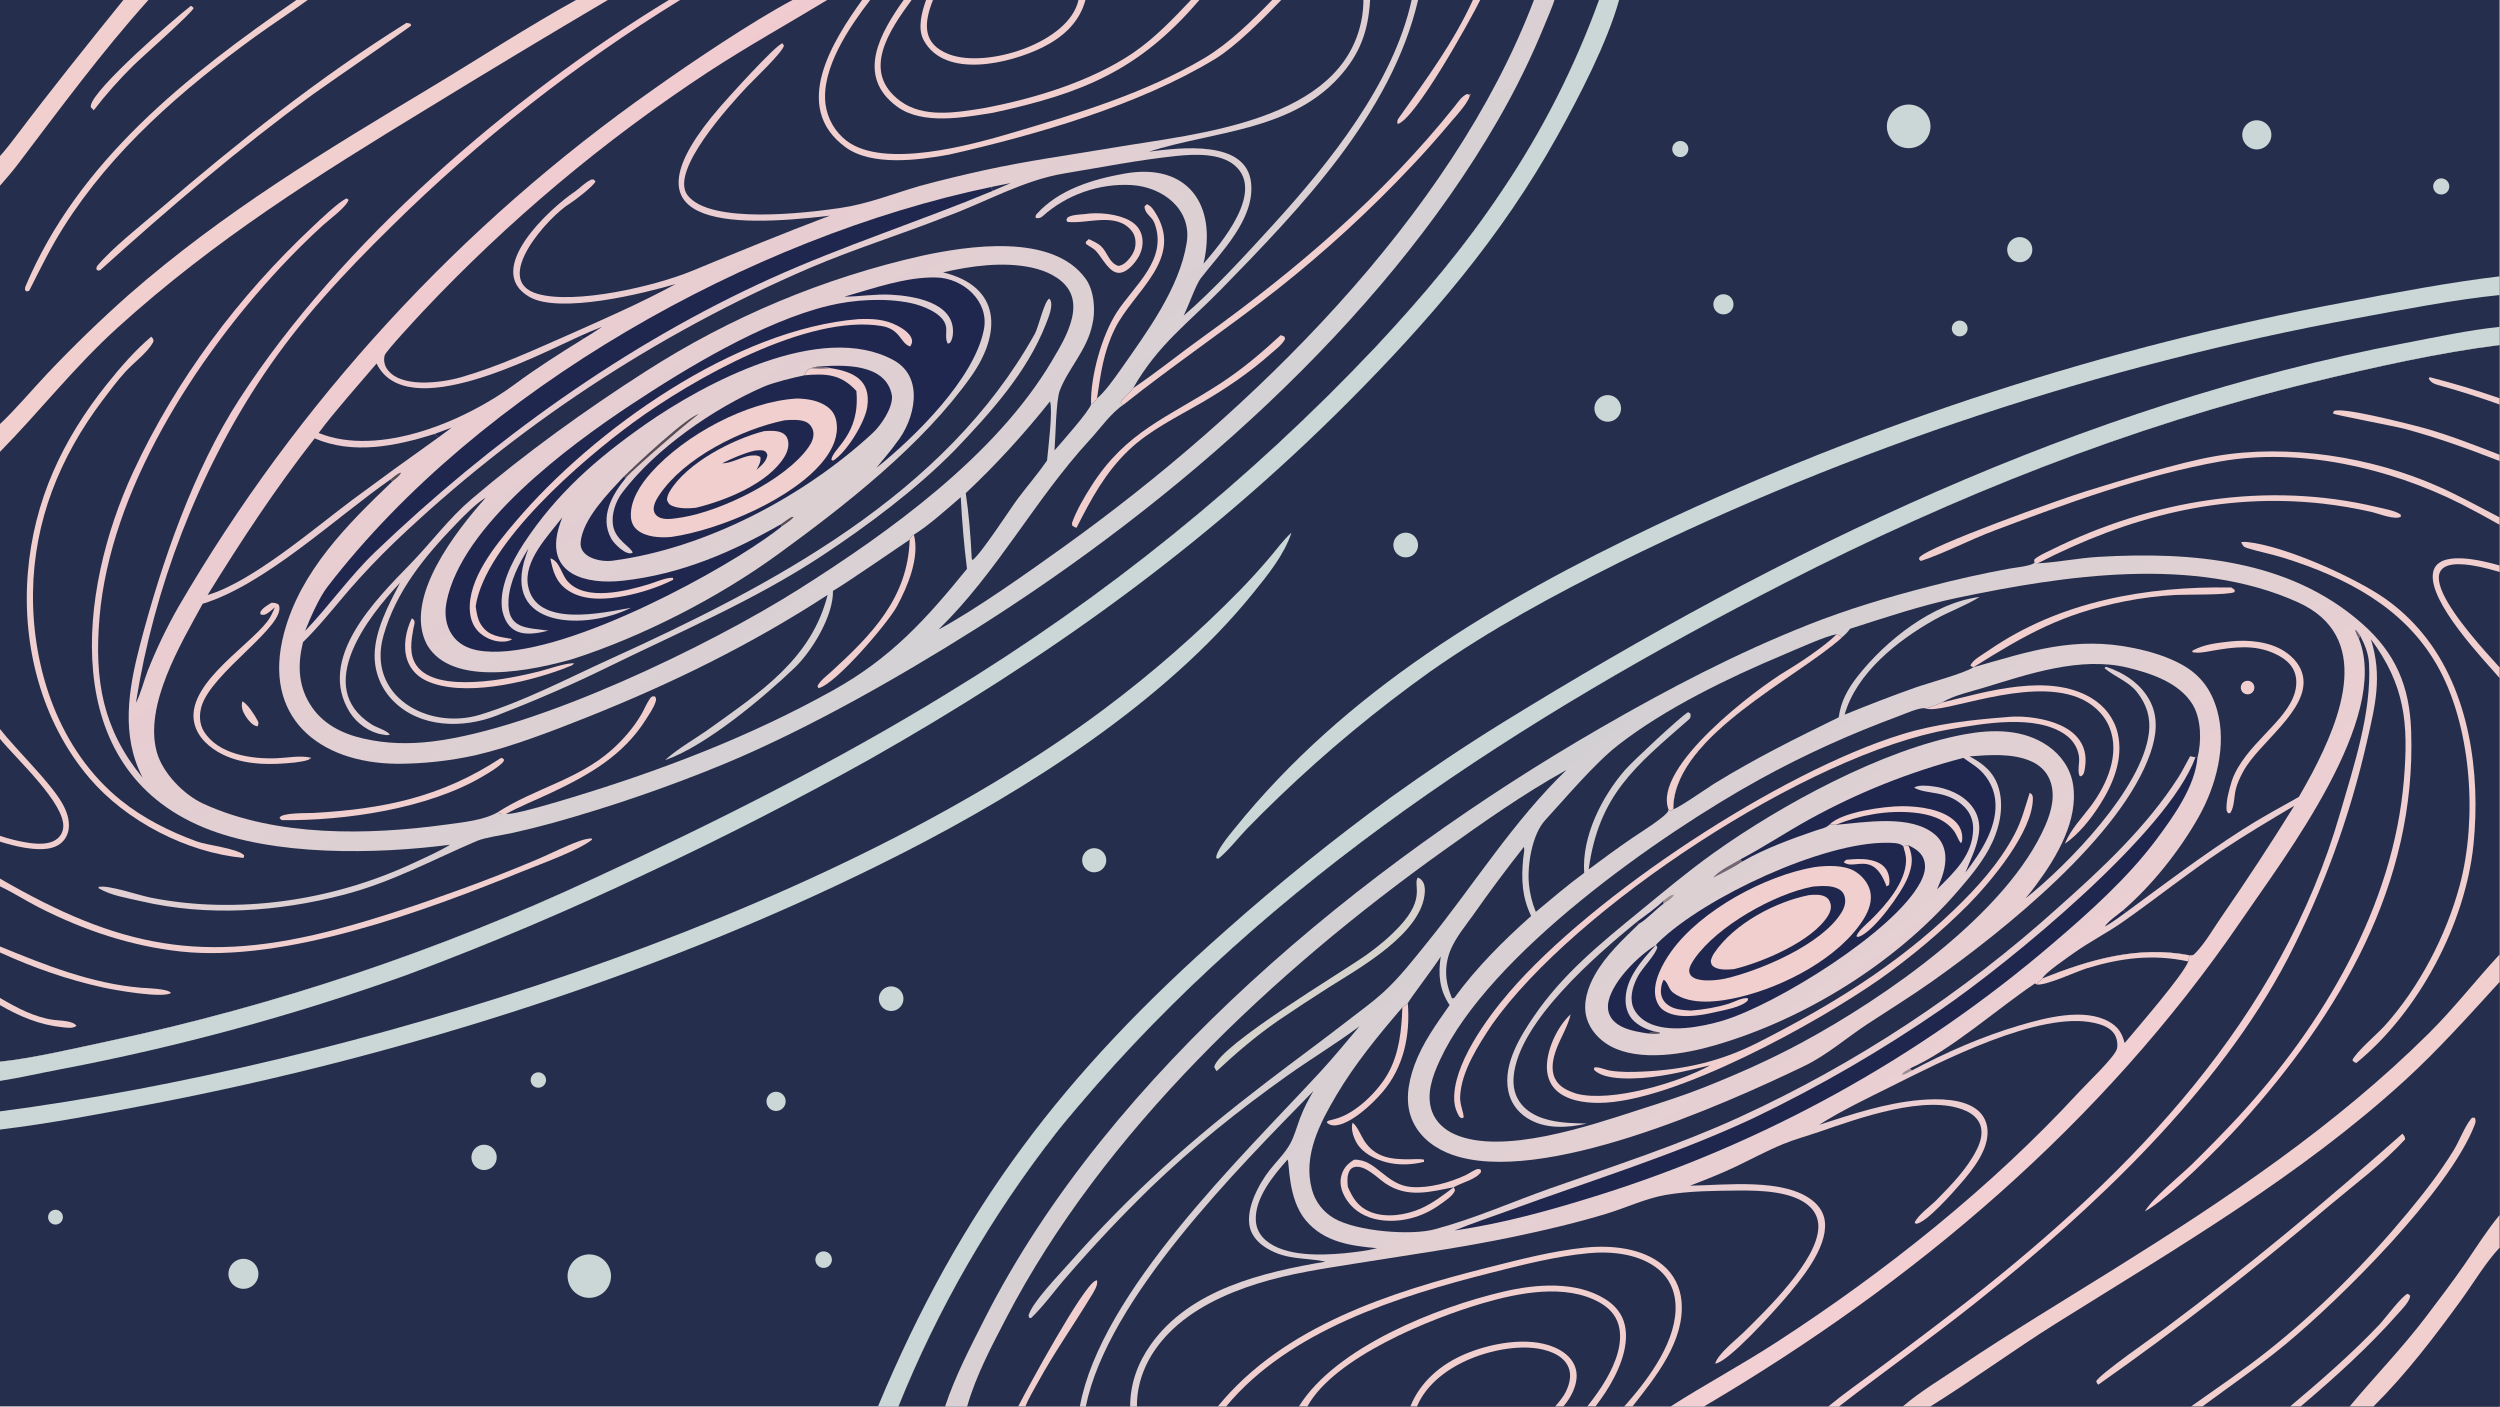 <?xml version="1.0" encoding="UTF-8"?> <svg xmlns="http://www.w3.org/2000/svg" xmlns:xlink="http://www.w3.org/1999/xlink" width="3839" height="2160" viewBox="0 0 3839 2160"><path fill="#252E4C" transform="matrix(2.109 0 0 2.109 6.10352e-05 0)" d="M0 0L89.806 0L108.051 0L215.785 0L224.043 0L419.383 0L442.561 0L486.965 0L495.178 0L577.049 0L602.292 0L627.701 0L633.583 0L657.964 0L663.747 0L674.296 0L679.318 0L785.257 0L790.349 0L867.135 0L873.268 0L926.271 0L932.895 0L992.723 0L997.594 0L1027.83 0L1032.54 0L1072.43 0L1077.76 0L1116.89 0L1131.84 0L1164.32 0L1178.9 0L1820 0L1820 201.205L1820 214.832L1820 237.988L1820 251.203L1820 289.942L1820 294.529L1820 331.112L1820 335.688L1820 376.723L1820 382.105L1820 411.736L1820 416.454L1820 485.948L1820 493.7L1820 694.962L1820 714.992L1820 884.706L1820 908.429L1820 1024L1728.23 1024L1710.86 1024L1675.24 1024L1667.52 1024L1603.72 1024L1595.39 1024L1405.63 1024L1385.5 1024L1339.09 1024L1331.28 1024L1240.8 1024L1216.49 1024L1188.68 1024L1182.61 1024L1161.75 1024L1155.77 1024L1138.32 1024L1132.39 1024L1031.76 1024L1026.92 1024L951.97 1024L945.769 1024L892.839 1024L886.753 1024L827.81 1024L822.879 1024L790.61 1024L786.271 1024L746.672 1024L741.382 1024L704.219 1024L688.149 1024L654.146 1024L639.287 1024L0 1024L0 822.458L0 809.208L0 787.038L0 773.035L0 731.849L0 726.626L0 693.505L0 689.146L0 645.352L0 639.739L0 612.801L0 608.579L0 537.959L0 530.83L0 328.973L0 308.724L0 135.211L0 113.632L0 0Z"></path><defs><linearGradient id="gradient_0" gradientUnits="userSpaceOnUse" x1="1082.726" y1="577.396" x2="1409.343" y2="999.625"><stop offset="0" stop-color="#D2D0D3"></stop><stop offset="1" stop-color="#F8CFD2"></stop></linearGradient></defs><path fill="url(#gradient_0)" transform="matrix(2.109 0 0 2.109 6.10352e-05 0)" d="M654.146 1024C682.89 952.68 721.487 885.742 768.81 825.141C774.059 818.4 779.613 811.894 785.154 805.34C924.869 640.096 1109.06 522 1299.82 424.292C1422.8 361.299 1550.32 310.545 1684.43 278.038C1728.07 267.458 1775.73 256.783 1820 251.203L1820 289.942L1820 294.529L1820 331.112L1820 335.688L1820 376.723L1820 382.105L1820 411.736L1820 416.454L1820 485.948L1820 493.7L1820 694.962L1820 714.992L1820 884.706L1820 908.429L1820 1024L1728.23 1024L1710.86 1024L1675.24 1024L1667.52 1024L1603.72 1024L1595.39 1024L1405.63 1024L1385.5 1024L1339.09 1024L1331.28 1024L1240.8 1024L1216.49 1024L1188.68 1024L1182.61 1024L1161.75 1024L1155.77 1024L1138.32 1024L1132.39 1024L1031.76 1024L1026.92 1024L951.97 1024L945.769 1024L892.839 1024L886.753 1024L827.81 1024L822.879 1024L790.61 1024L786.271 1024L746.672 1024L741.382 1024L704.219 1024L688.149 1024L654.146 1024Z"></path><path fill="#252E4C" transform="matrix(2.109 0 0 2.109 6.10352e-05 0)" d="M654.146 1024C682.89 952.68 721.487 885.742 768.81 825.141C774.059 818.4 779.613 811.894 785.154 805.34C924.869 640.096 1109.06 522 1299.82 424.292C1422.8 361.299 1550.32 310.545 1684.43 278.038C1728.07 267.458 1775.73 256.783 1820 251.203L1820 289.942L1820 294.529L1820 331.112L1820 335.688L1820 376.723L1820 382.105L1820 411.736L1820 416.454L1820 485.948L1820 493.7L1820 694.962L1820 714.992L1820 884.706L1820 908.429L1820 1024L1728.23 1024L1710.86 1024L1675.24 1024L1667.52 1024L1603.72 1024L1595.39 1024L1405.63 1024L1385.5 1024L1339.09 1024C1372.2 998.328 1406.63 973.954 1439.4 947.844C1523.9 880.509 1615.34 794.774 1665.89 697.747C1691.52 647.915 1710.81 595.064 1723.3 540.432C1729.54 513.466 1734.77 492.358 1726.26 465.348C1751.17 498.938 1753.7 526.666 1750.36 567.378C1742.76 660.093 1691.33 746.396 1629.42 813.522C1618.43 825.275 1607.19 836.783 1595.69 848.039C1586.38 856.989 1567.72 871.89 1561.71 882.023C1578.28 873.303 1617.59 833.801 1631.42 818.393C1703.56 738.084 1759.46 643.89 1755.61 532.406C1754.48 499.619 1744.37 475.633 1719.84 454.021C1666.78 407.271 1595.93 401.596 1528.35 405.434C1513.48 406.279 1498.11 409.436 1484.49 410.11L1483.71 410.146L1481.33 409.822C1478.51 412.165 1467.58 413.233 1462.78 414.073C1443.18 417.67 1423.73 422.016 1404.46 427.1C1374.77 434.72 1344.92 443.677 1316.41 454.98C1263.7 475.875 1214.52 501.632 1165.47 529.93C993.545 629.114 807.79 780.724 716.828 960.432C706.535 980.767 695.319 1002.34 688.149 1024L654.146 1024Z"></path><path fill="#252E4C" transform="matrix(2.109 0 0 2.109 6.10352e-05 0)" d="M1405.63 1024C1436.58 1004.78 1466.06 983.017 1497 963.64C1584.74 908.685 1674.32 856.757 1751.21 786.493C1775.64 764.161 1797.69 739.398 1820 714.992L1820 884.706L1820 908.429L1820 1024L1728.23 1024L1710.86 1024L1675.24 1024L1667.52 1024L1603.72 1024L1595.39 1024L1405.63 1024Z"></path><path fill="#252E4C" transform="matrix(2.109 0 0 2.109 6.10352e-05 0)" d="M1728.23 1024C1751.99 1000.42 1772.45 973.507 1792.09 946.491C1801.16 934.011 1809.53 919.684 1820 908.429L1820 1024L1728.23 1024Z"></path><path fill="#F1CFCE" transform="matrix(2.109 0 0 2.109 6.10352e-05 0)" d="M1820 884.706L1820 908.429C1809.53 919.684 1801.16 934.011 1792.09 946.491C1772.45 973.507 1751.99 1000.42 1728.23 1024L1710.86 1024C1729.15 1002.05 1748.84 981.864 1766.2 959.013C1775.82 946.359 1785.49 933.625 1794.55 920.564C1802.92 908.492 1810.57 896.015 1820 884.706Z"></path><path fill="#F1CFCE" transform="matrix(2.109 0 0 2.109 6.10352e-05 0)" d="M1595.39 1024C1613.72 1011.01 1632.51 998.339 1650.15 984.411C1687.93 954.574 1722.88 919.501 1753.54 882.42C1765.28 868.225 1776.74 853.46 1786.4 837.765C1790.7 830.773 1794.09 821.276 1798.96 814.919C1800.13 813.399 1800.24 813.712 1802.01 813.957C1802.85 816.012 1802.59 817.169 1801.78 819.248C1783.07 867.375 1704.99 944.977 1664.31 978.646C1644.84 994.765 1624 1008.95 1603.72 1024L1595.39 1024Z"></path><path fill="#F1CFCE" transform="matrix(2.109 0 0 2.109 6.10352e-05 0)" d="M1667.52 1024C1689.98 1005.09 1712.1 985.861 1732.37 964.57C1736.11 960.641 1749.17 943.084 1753.13 942.01L1754.84 943.25C1755.09 947.173 1748.8 953.408 1746.16 956.398C1724.54 980.855 1700.13 1002.91 1675.24 1024L1667.52 1024Z"></path><path fill="#F1CFCE" transform="matrix(2.109 0 0 2.109 6.10352e-05 0)" d="M1749.22 825.449C1750.65 827.136 1751.08 827.315 1751.19 829.593C1734.82 847.351 1713.93 862.794 1695.42 878.379C1641.56 924.183 1585.63 967.505 1527.82 1008.21C1526.92 1007.4 1526.77 1006.88 1526.27 1005.79C1528.02 1001.01 1569.9 972 1577.23 966.542C1636.9 922.093 1693.51 874.743 1749.22 825.449Z"></path><path fill="#F1CFCE" transform="matrix(2.109 0 0 2.109 6.10352e-05 0)" d="M1385.5 1024C1398.23 1013.14 1413.35 1004.09 1427.24 994.778C1464.25 969.962 1502.08 947.22 1539.84 923.665C1621.04 873.023 1700.51 819.87 1768.64 752.185C1786.86 734.087 1802.57 713.772 1820 694.962L1820 714.992C1797.69 739.398 1775.64 764.161 1751.21 786.493C1674.32 856.757 1584.74 908.685 1497 963.64C1466.06 983.017 1436.58 1004.78 1405.63 1024L1385.5 1024Z"></path><path fill="#252E4C" transform="matrix(2.109 0 0 2.109 6.10352e-05 0)" d="M1820 485.948C1796.87 460.585 1733.19 390.576 1820 416.454L1820 485.948Z"></path><path fill="#F1CFCE" transform="matrix(2.109 0 0 2.109 6.10352e-05 0)" d="M1820 382.105C1810.68 376.803 1801.24 371.705 1791.69 366.815C1739.58 340.649 1674.62 325.729 1616.85 335.961C1561.35 345.791 1504.84 366.477 1452.12 386.314C1434.39 392.988 1415.93 402.711 1398.66 408.468L1397.39 407.511L1397.46 405.917C1404.29 397.536 1502.13 362.802 1519.07 357.593C1544.41 349.796 1586.14 336.78 1613.03 332.129C1666.12 322.948 1726.78 332.586 1775.86 354.409C1790.57 360.948 1805.59 369.227 1820 376.723L1820 382.105Z"></path><path fill="#F1CFCE" transform="matrix(2.109 0 0 2.109 6.10352e-05 0)" d="M1481.33 409.822L1481.1 407.544C1483.62 404.848 1489.76 402.234 1493.22 400.516C1566.44 364.09 1650.26 350.042 1730.55 369.157C1735.47 370.329 1743.77 371.727 1747.89 374.566L1748.21 376.035C1744.62 379.088 1731.78 373.92 1726.99 372.808C1715.29 370.144 1703.45 368.118 1691.53 366.74C1617.38 358.425 1549.32 376.434 1483.71 410.146L1481.33 409.822Z"></path><path fill="#F1CFCE" transform="matrix(2.109 0 0 2.109 6.10352e-05 0)" d="M1820 493.7C1807.71 479.583 1768.46 438.514 1771.46 417.448C1774.01 399.513 1807.39 408.146 1820 411.736L1820 416.454C1733.19 390.576 1796.87 460.585 1820 485.948L1820 493.7Z"></path><path fill="#F1CFCE" transform="matrix(2.109 0 0 2.109 6.10352e-05 0)" d="M1820 335.688C1796.97 326.768 1774.16 318.437 1750.24 312.111C1743.73 310.387 1700 302.094 1698.68 301.124L1699.28 299.296C1705.5 296.3 1748.36 307.451 1757.71 309.747C1778.37 314.821 1800.19 323.42 1820 331.112L1820 335.688Z"></path><path fill="#F1CFCE" transform="matrix(2.109 0 0 2.109 6.10352e-05 0)" d="M1820 294.529C1806.01 289.527 1791.85 285.014 1777.55 280.998C1773.55 279.831 1770.46 279.414 1768.35 275.555L1769.12 274.628C1788.91 279.78 1800.16 283.235 1820 289.942L1820 294.529Z"></path><path fill="#F1CFCE" transform="matrix(2.109 0 0 2.109 6.10352e-05 0)" d="M1631.78 394.711C1633.34 394.474 1634.82 394.51 1636.39 394.674C1663.68 397.542 1714.7 420.39 1736.96 436.061C1747.14 443.287 1756.29 451.849 1764.18 461.518C1798.05 502.817 1806.26 562.902 1801.02 614.717C1795.15 672.817 1760.95 736.999 1715.74 773.935C1714 773.497 1713.91 773.225 1712.79 771.915C1715.52 765.9 1730.92 752.843 1736.26 746.943C1761.57 718.956 1781.27 680.791 1791 644.506C1804.04 595.849 1799.61 527.667 1773.99 483.553C1749.7 441.738 1707.79 420.384 1662.89 406.225C1654.04 403.432 1644.87 401.764 1636.06 399.028C1633.23 398.147 1633.08 397.155 1631.78 394.711Z"></path><path fill="#252E4C" transform="matrix(2.109 0 0 2.109 6.10352e-05 0)" d="M1324.56 818.977C1341.25 808.412 1359.62 799.715 1377.28 790.897C1412.94 773.088 1484.92 735.84 1524.84 744.791C1530.37 746.032 1536.63 748.077 1539.72 753.237C1541.41 756.043 1542.28 760.8 1541.26 763.974C1539.34 770 1519.47 788.942 1513.89 794.987C1449.64 864.666 1373.06 925.641 1293.67 977.183C1268.4 993.589 1241.81 1007.81 1216.49 1024L1188.68 1024L1182.61 1024L1161.75 1024L1155.77 1024L1138.32 1024L1132.39 1024L1031.76 1024L1026.92 1024L951.97 1024L945.769 1024L892.839 1024L886.753 1024L827.81 1024C827.663 1003.42 836.904 985.122 851.119 970.612C868.32 953.054 891.925 942.121 915.043 934.802C939.158 927.168 964.057 923.673 988.948 919.671C1026.68 913.603 1064.84 908.33 1102.25 900.484C1124.99 895.716 1147.95 890.366 1170.17 883.591C1183.86 879.417 1198.65 872.507 1212.63 870.084C1229.64 867.138 1248.55 867.011 1265.83 866.862C1281.5 866.726 1306.2 867.217 1318.02 878.87C1322.03 882.819 1324.11 887.907 1323.99 893.532C1323.51 917.673 1286.24 953.718 1269.4 970.281C1264 975.591 1250.75 985.817 1248.86 992.844C1258.26 992.1 1292.05 954.358 1299.29 945.882C1310.86 932.344 1330.52 909.078 1328.78 889.955C1328.21 883.614 1324.97 878.43 1320.09 874.439C1299.33 857.448 1256.07 862.958 1230.54 863.317C1241.49 859.125 1252.36 854.845 1262.97 849.843C1274.69 844.314 1286.25 837.987 1298.24 833.056C1306.7 829.57 1315.78 827.118 1324.46 824.146C1352.59 814.507 1403.09 796.011 1431.41 808.843C1436.01 810.925 1440.11 814.234 1441.86 819.112C1444.01 825.113 1442.04 831.598 1439.31 837.06C1432.4 850.879 1420.74 862.877 1409.99 873.77C1405.39 878.421 1396.63 884.548 1394.11 890.124L1395.09 891.102C1402.45 890.581 1422.22 867.988 1427.35 862.078C1436.25 851.829 1448.03 837.272 1447.15 822.95C1446.81 817.444 1444.5 812.288 1440.3 808.651C1429.99 799.717 1411.09 799.805 1398.16 800.914C1372.84 803.087 1348.62 811.249 1324.56 818.977Z"></path><path fill="#252E4C" transform="matrix(2.109 0 0 2.109 6.10352e-05 0)" d="M951.97 1024C971.582 988.259 1041.96 959.819 1080.09 948.771C1105.73 941.344 1139.69 934.474 1164.51 948.274C1171.15 951.964 1176.38 957.222 1178.48 964.663C1182.17 977.739 1176.16 992.607 1169.68 1003.91C1165.63 1010.97 1160.81 1017.62 1155.77 1024L1138.32 1024L1132.39 1024L1031.76 1024L1026.92 1024L951.97 1024Z"></path><path fill="#252E4C" transform="matrix(2.109 0 0 2.109 6.10352e-05 0)" d="M1031.76 1024C1038.6 1007.6 1054.63 996.007 1070.66 989.364C1087.69 982.306 1113.04 977.411 1130.49 984.939C1135.48 987.09 1140.02 990.505 1142.09 995.68C1144.33 1001.29 1142.91 1007.3 1140.47 1012.59C1138.47 1016.92 1135.47 1020.42 1132.39 1024L1031.76 1024Z"></path><path fill="#F1CFCE" transform="matrix(2.109 0 0 2.109 6.10352e-05 0)" d="M1026.92 1024C1034.13 1006.08 1049.21 993.297 1066.79 985.868C1085.18 978.101 1112.2 972.926 1131.23 980.762C1137.69 983.423 1143.88 987.845 1146.61 994.511C1149.1 1000.62 1147.93 1007.13 1145.37 1013C1143.64 1016.95 1141.22 1020.8 1138.32 1024L1132.39 1024C1135.47 1020.42 1138.47 1016.92 1140.47 1012.59C1142.91 1007.3 1144.33 1001.29 1142.09 995.68C1140.02 990.505 1135.48 987.09 1130.49 984.939C1113.04 977.411 1087.69 982.306 1070.66 989.364C1054.63 996.007 1038.6 1007.6 1031.76 1024L1026.92 1024Z"></path><path fill="#252E4C" transform="matrix(2.109 0 0 2.109 6.10352e-05 0)" d="M892.839 1024C938.667 968.641 1018.22 943.785 1085.83 926.685C1108.77 920.884 1133.12 914.662 1156.71 912.47C1173.91 910.871 1194.26 913.009 1207.93 924.542C1215.29 930.749 1219.26 939.341 1219.92 948.893C1221.76 975.306 1200.79 1003.36 1184.39 1022.1C1183.81 1022.75 1183.22 1023.38 1182.61 1024L1161.75 1024L1155.77 1024C1160.81 1017.62 1165.63 1010.97 1169.68 1003.91C1176.16 992.607 1182.17 977.739 1178.48 964.663C1176.38 957.222 1171.15 951.964 1164.51 948.274C1139.69 934.474 1105.73 941.344 1080.09 948.771C1041.96 959.819 971.582 988.259 951.97 1024L945.769 1024L892.839 1024Z"></path><path fill="#F1CFCE" transform="matrix(2.109 0 0 2.109 6.10352e-05 0)" d="M945.769 1024C972.713 980.757 1046.27 951.758 1094.84 940.409C1118.23 934.941 1147.44 932.536 1168.79 945.877C1175.98 950.373 1181.27 956.613 1183.11 965.021C1186.69 981.395 1177.7 1000.41 1168.91 1013.88C1166.66 1017.33 1164.22 1020.7 1161.75 1024L1155.77 1024C1160.81 1017.62 1165.63 1010.97 1169.68 1003.91C1176.16 992.607 1182.17 977.739 1178.48 964.663C1176.38 957.222 1171.15 951.964 1164.51 948.274C1139.69 934.474 1105.73 941.344 1080.09 948.771C1041.96 959.819 971.582 988.259 951.97 1024L945.769 1024Z"></path><path fill="#F1CFCE" transform="matrix(2.109 0 0 2.109 6.10352e-05 0)" d="M886.753 1024C934.519 965.478 1012.61 940.691 1083.43 922.881C1106.58 917.058 1130.27 910.818 1154.07 908.404C1173 906.483 1195.53 908.518 1210.73 921.119C1218.73 927.753 1223.45 937.232 1224.35 947.557C1226.85 976.457 1205.37 1002.76 1188.68 1024L1182.61 1024C1183.22 1023.38 1183.81 1022.75 1184.39 1022.1C1200.79 1003.36 1221.76 975.306 1219.92 948.893C1219.26 939.341 1215.29 930.749 1207.93 924.542C1194.26 913.009 1173.91 910.871 1156.71 912.47C1133.12 914.662 1108.77 920.884 1085.83 926.685C1018.22 943.785 938.667 968.641 892.839 1024L886.753 1024Z"></path><path fill="#252E4C" transform="matrix(2.109 0 0 2.109 6.10352e-05 0)" d="M704.219 1024C710.57 1001.74 721.96 980.269 732.616 959.782C803.23 824.015 927.946 707.201 1051.45 619.064C1079.46 599.072 1109.31 577.994 1139.41 561.275C1139.79 561.063 1140.17 560.856 1140.56 560.653C1101.98 597.743 1072.98 644.488 1039.43 685.959C1029.29 698.493 1019 711.819 1007.05 722.693C999.622 729.451 991.26 735.439 983.334 741.605C963.321 757.176 942.835 772.097 922.702 787.511C867.209 829.994 824.464 867.823 777.911 920.426C770.543 928.751 752.062 947.828 748.948 957.519L749.214 959.417L750.691 959.749C760.181 950.695 768.083 939.382 776.785 929.498C796.144 907.088 816.456 885.518 837.662 864.848C868.377 835.262 902.575 807.862 937.321 783.198C954.665 770.887 972.805 759.932 989.909 747.235C980.297 758.535 970.889 770.076 960.822 780.974C904.246 842.221 801.573 940.697 786.271 1024L746.672 1024L741.382 1024L704.219 1024Z"></path><path fill="#F1CFCE" transform="matrix(2.109 0 0 2.109 6.10352e-05 0)" d="M741.382 1024C747.796 1011.45 789.006 935.338 797.805 932.431C798.118 932.328 798.438 932.25 798.754 932.159C799.677 935.914 796.22 940.904 794.261 944.128C781.584 964.987 767.685 984.707 755.906 1006.18C752.763 1011.91 749.026 1017.91 746.672 1024L741.382 1024Z"></path><defs><linearGradient id="gradient_1" gradientUnits="userSpaceOnUse" x1="950.298" y1="694.607" x2="968.61" y2="722.689"><stop offset="0" stop-color="#DFD0CD"></stop><stop offset="1" stop-color="#D4D4CD"></stop></linearGradient></defs><path fill="url(#gradient_1)" transform="matrix(2.109 0 0 2.109 6.10352e-05 0)" d="M1032.29 638.908C1033.48 639.41 1034.31 639.9 1035.18 640.891C1037.16 643.16 1037.58 646.182 1037.46 649.092C1036.16 679.159 990.217 704.593 967.662 718.836C955.249 726.729 942.952 734.803 930.774 743.053C914.707 754.167 900.138 766.667 885.86 779.94C885.088 778.998 884.598 777.93 884.056 776.848C888.093 760.736 976.931 708.086 995.045 695.171C1003.92 688.846 1012.06 682.037 1019.45 674.017C1038.2 653.67 1028.71 644.521 1032.29 638.908Z"></path><path fill="#252E4C" transform="matrix(2.109 0 0 2.109 6.10352e-05 0)" d="M1718.29 462.526C1721.75 469.117 1724.54 475.654 1724.94 483.285C1726.83 519.14 1713.74 557.928 1703.86 592.138C1660.63 741.769 1553.51 852.476 1433.38 946.811C1411.69 963.628 1389.82 980.206 1367.76 996.54C1356.27 1005.08 1342.16 1014.99 1331.28 1024L1240.8 1024C1393.96 933.848 1531.24 817.804 1632.2 669.822C1664.05 623.149 1740.71 522.954 1717.56 465.127L1718.29 462.526Z"></path><path fill="#252E4C" transform="matrix(2.109 0 0 2.109 6.10352e-05 0)" d="M790.61 1024C806.585 945.362 901.458 850.675 956.37 794.341C952.494 800.826 949.192 807.198 946.541 814.282C944.295 820.284 942.449 827.181 939.4 832.784C935.641 839.694 929.392 845.668 924.549 851.841C916.388 862.244 906.833 880.292 910.041 893.71C911.659 900.479 916.798 905.55 922.603 909.018C937.007 917.624 949.866 915.484 965.157 918.599C919.283 926.367 866.616 938.688 837.971 978.909C828.351 992.417 822.965 1007.35 822.879 1024L790.61 1024Z"></path><path fill="#716673" transform="matrix(2.109 0 0 2.109 6.10352e-05 0)" d="M1717.56 465.127C1716.15 462.695 1715.73 461.478 1714.79 458.912L1715.52 458.684L1718.29 462.526L1717.56 465.127Z"></path><path fill="#252E4C" transform="matrix(2.109 0 0 2.109 6.10352e-05 0)" d="M1414.08 511.508C1422.61 506.243 1434.25 503.822 1443.84 500.901C1476.61 490.919 1514.49 477.81 1548.87 486.049C1566.02 490.159 1586.87 497.075 1596.5 513.006C1602.82 523.469 1603.04 539.861 1600.06 551.582C1600.05 551.635 1600.02 551.684 1600 551.735L1599.38 550.917L1598.54 551.4L1594.67 550.632C1591.73 555.75 1589.19 561.179 1586.01 566.134C1562.79 602.359 1530.25 632.66 1498.27 661.028C1429.23 723.278 1351.11 774.649 1266.61 813.376C1221.91 833.866 1175.56 848.734 1129.28 865.087C1101.24 874.993 1073.36 887.387 1044.65 895.066C1026.83 899.833 987.731 896.481 971.6 887.218C963.441 882.612 957.508 874.88 955.169 865.805C948.637 841.325 961.067 817.719 973.141 797.296C986.465 774.759 1004.01 753.335 1021.08 733.499C1022.48 732.835 1023.85 731.454 1025.06 730.456C1025.55 728.627 1045.68 702.265 1049.02 696.42C1047.06 709.576 1047.98 720.486 1055.48 731.83C1045.78 745.692 1035.66 759.595 1029.86 775.632C1025.08 788.875 1022.57 803.867 1028.92 817.054C1034.55 828.761 1045.4 836.557 1057.4 840.807C1121.8 863.598 1253.96 805.005 1313.85 776.117C1330.16 768.248 1344.43 755.709 1359.55 745.748C1375.3 735.375 1391.34 725.525 1406.74 714.625C1459 677.639 1544.78 609.022 1565.8 548.192C1570.02 535.987 1571.71 522.923 1565.72 510.97C1559.28 498.095 1546.57 489.717 1533.26 485.429L1532.34 486.474C1539.61 492.807 1549.7 496.033 1555.86 503.799C1562.92 512.703 1566.05 522.242 1564.66 533.625C1559.73 574.002 1505.86 629.488 1474.75 654.212C1477.62 650.818 1480.37 647.321 1482.98 643.729C1497.69 623.814 1513.55 596.926 1509.41 571.15C1507.56 559.634 1500.77 549.831 1491.26 543.214C1473.24 530.682 1450.91 530.886 1430.22 534.713C1370.9 545.687 1297.01 585.902 1247.79 621.028C1228.76 634.602 1210.85 649.671 1192.78 664.469C1164.75 687.422 1137.8 709.38 1117.09 739.673C1106.69 754.891 1094.34 774.955 1098.17 794.186C1099.84 802.572 1104.66 809.415 1111.85 814.028C1124.81 822.345 1141.07 821.294 1155.43 818.114C1150.84 817.976 1146.24 817.858 1141.66 817.549C1129.78 816.749 1116.09 813.865 1108.04 804.376C1103.04 798.489 1101.45 791.285 1102.13 783.699C1105.65 744.079 1162.34 695.458 1191.43 671.533L1193.52 672.537C1181.83 683.883 1169.36 695.41 1161.27 709.744C1155.97 719.144 1152.19 730.777 1155.35 741.516C1157.9 750.155 1164.7 757.408 1172.49 761.659C1193.91 773.335 1226.71 767.498 1248.93 761.032C1314.57 741.939 1380.1 701.142 1424.94 649.459C1433.42 639.683 1441.92 629.671 1448.15 618.269C1455.4 605.033 1459.69 588.319 1455.2 573.521C1451.78 562.255 1444.03 556.018 1434.06 550.727C1448.34 549.678 1464.64 548.331 1478.19 553.985C1484.63 556.672 1489.8 561.208 1492.46 567.749C1496.89 578.629 1493.73 590.666 1489.26 600.989C1461.44 665.181 1372.06 726.618 1312.18 758.988C1289.13 771.444 1264.94 782.15 1240.61 791.81C1224.83 798.076 1208.48 803.187 1192.32 808.401C1157.68 819.576 1093.87 841.323 1059.18 825.901C1051.74 822.594 1045.53 817.066 1042.68 809.295C1038.11 796.799 1043.15 783.294 1048.44 771.843C1083.98 694.837 1208.68 607.441 1281.28 567.463C1314.35 549.248 1347.59 534.33 1382.93 521.248C1386.66 519.87 1398.93 514.357 1402.32 515.918C1406.29 514.882 1410.18 512.854 1414.08 511.508Z"></path><path fill="#F1CFCE" transform="matrix(2.109 0 0 2.109 6.10352e-05 0)" d="M1414.08 511.508C1446.25 503.622 1492.06 489.602 1522.88 508.295C1532.5 514.125 1539.49 523.156 1542.01 534.182C1546.19 552.431 1538.64 570.862 1528.94 586.013C1522.24 596.478 1513.73 607.194 1503.48 614.356L1503.66 613.894C1507.74 603.846 1516.03 595.398 1522.46 586.785C1534.23 571.032 1543.89 548.692 1535.8 529.28C1531.59 519.194 1522.89 511.706 1512.83 507.792C1475.23 493.168 1414.69 520.131 1402.32 515.918C1406.29 514.882 1410.18 512.854 1414.08 511.508Z"></path><path fill="#F1CFCE" transform="matrix(2.109 0 0 2.109 6.10352e-05 0)" d="M1025.06 730.456C1026.91 753.748 1022.09 776.987 1006.74 795.043C999.516 803.539 983.796 818.492 972.258 819.417C969.819 819.612 967.873 819.009 966.077 817.394L966.715 816.172L972.22 814.698C987.074 810.793 1003.29 794.689 1010.6 781.675C1018.83 767.039 1020.51 749.974 1021.08 733.499C1022.48 732.835 1023.85 731.454 1025.06 730.456Z"></path><path fill="#F1CFCE" transform="matrix(2.109 0 0 2.109 6.10352e-05 0)" d="M1460.83 522.156C1467.98 521.329 1475.54 521.741 1482.63 522.935C1494.06 524.861 1507.41 529.149 1514.26 539.111C1518.79 545.692 1519.31 553.192 1517.79 560.866C1517.34 563.132 1517.09 564.03 1515.18 565.327L1514.06 564.779C1512.5 560.344 1514.43 555.202 1513.7 550.523C1512.68 544.064 1509.22 538.761 1503.91 534.997C1482.44 519.78 1444.14 526.799 1419.88 530.984C1316.6 548.798 1146.22 661.171 1086.42 745.941C1076.54 760.833 1063.77 780.315 1063.14 798.771C1062.94 804.623 1065.98 810.409 1065.65 813.755L1064.22 814.223L1062.52 813.058C1060.47 809.31 1059.17 806.146 1058.89 801.851C1057.18 775.928 1082.86 741.091 1098.8 722.551C1159.82 651.597 1295.65 562.105 1384.94 534.629C1409.71 527.003 1435.1 524.119 1460.83 522.156Z"></path><path fill="#F1CFCE" transform="matrix(2.109 0 0 2.109 6.10352e-05 0)" d="M1477.87 577.263L1479.47 578.409C1479.89 579.276 1480.16 579.924 1480.17 580.907C1480.55 605.359 1449.23 642.325 1433.03 658.81C1413.25 678.556 1391.84 696.594 1369.02 712.731C1323.94 744.372 1218.68 802.827 1164.22 803.039C1153.52 803.081 1140.33 801.238 1132.53 793.312C1127.88 788.583 1126.1 782.214 1126.32 775.702C1126.75 762.921 1134.18 747.27 1143.62 738.492C1141.6 747.477 1136.28 755.525 1133.14 764.166C1130.74 770.765 1129.01 778.677 1132.23 785.317C1135.29 791.607 1141.61 794.278 1147.88 796.317C1173.25 802.959 1222.7 788.141 1245.37 775.625C1226.17 780.103 1207.67 784.979 1187.81 785.24C1179.66 785.347 1166.77 784.968 1160.66 779.018L1160.72 777.369C1162.97 776.316 1168.88 778.908 1171.74 779.406C1179.9 780.822 1188.44 780.605 1196.67 780.208C1227.17 778.739 1253.11 772.757 1280.25 758.969C1332.47 732.429 1380.16 703.412 1422.59 662.668C1439.65 646.28 1455.83 628.333 1466.93 607.273C1472.05 597.564 1474.5 587.589 1477.87 577.263Z"></path><path fill="#252E4C" transform="matrix(2.109 0 0 2.109 6.10352e-05 0)" d="M985.919 844.399C1002.04 843.797 1008.77 862.769 1027.61 864.281C1040.44 865.312 1055.55 861.043 1067.13 855.661C1069.48 854.566 1073.82 851.473 1076.08 851.17C1076.71 851.085 1077.34 851.354 1077.97 851.446L1078.45 853.174C1075.2 858.578 1064.5 861.086 1059.01 864.145L1058.51 864.426C1058.93 865.083 1059.15 865.929 1059.42 866.659C1058.03 870.848 1051.76 874.637 1048.25 877.193C1035.75 886.309 1019.43 890.728 1004.06 888.186C994.775 886.65 986.308 882.059 980.903 874.213C977.53 869.317 975.15 863.121 976.41 857.117C977.681 851.059 980.821 847.572 985.919 844.399Z"></path><path fill="#F1CFCE" transform="matrix(2.109 0 0 2.109 6.10352e-05 0)" d="M985.919 844.399C1002.04 843.797 1008.77 862.769 1027.61 864.281C1040.44 865.312 1055.55 861.043 1067.13 855.661C1069.48 854.566 1073.82 851.473 1076.08 851.17C1076.71 851.085 1077.34 851.354 1077.97 851.446L1078.45 853.174C1075.2 858.578 1064.5 861.086 1059.01 864.145L1058.51 864.426C1041.05 867.89 1024.93 872.445 1008.9 861.77C1003 857.835 994.189 848.249 986.497 849.68C984.877 849.982 983.511 850.93 982.667 852.378C980.69 855.769 980.953 860.477 981.416 864.23C985.017 872.585 989.016 878.893 997.868 882.451C1009.15 886.984 1023.72 884.741 1034.54 879.942C1043.31 876.049 1050.88 870.147 1058.51 864.426C1058.93 865.083 1059.15 865.929 1059.42 866.659C1058.03 870.848 1051.76 874.637 1048.25 877.193C1035.75 886.309 1019.43 890.728 1004.06 888.186C994.775 886.65 986.308 882.059 980.903 874.213C977.53 869.317 975.15 863.121 976.41 857.117C977.681 851.059 980.821 847.572 985.919 844.399Z"></path><path fill="#F1CFCE" transform="matrix(2.109 0 0 2.109 6.10352e-05 0)" d="M984.764 817.477C987.996 819.337 991.067 827.185 993.39 830.702C1001.44 842.897 1012.76 844.178 1026.39 844.111C1029.84 844.094 1033.44 843.652 1036.84 844.336L1036.86 845.983C1027.73 848.175 1018.39 848.575 1009.23 846.219C1001.44 844.217 992.112 839.566 987.913 832.357C985.453 828.133 983.507 822.316 984.764 817.477Z"></path><path fill="#252E4C" transform="matrix(2.109 0 0 2.109 6.10352e-05 0)" d="M1347.12 457.803C1371.72 449.894 1399.75 440.593 1425.18 435.281C1503.64 418.893 1597.51 404.559 1672.92 438.415C1728.07 463.173 1704.73 522.28 1683.68 562.562C1680.49 568.519 1677.21 574.421 1673.82 580.265C1660.24 587.867 1645.64 595.786 1632.57 604.177C1603.6 622.778 1575.69 643.85 1547.93 664.279L1545.98 662.687C1567.1 644.462 1587.15 619.15 1600.77 595.032C1613.5 572.494 1621.54 542.795 1614.36 517.202C1610.22 502.449 1602.32 491.476 1588.8 483.99C1577.9 477.959 1565.8 474.374 1553.66 471.872C1510.45 462.967 1477.83 474.165 1436.94 485.831C1430.45 490.196 1404.19 497.246 1394.7 500.593C1377.29 506.733 1360.2 513.391 1343.11 520.34C1351.64 489.931 1382.07 466.071 1408.52 451.235C1419.16 445.266 1431.17 441.058 1441.44 434.642C1407.52 438.82 1372.66 466.582 1352.18 492.932C1345.22 501.891 1340.3 510.863 1338.81 522.292C1307.99 537.29 1277.28 552.617 1248.08 570.628C1244.09 573.088 1221.37 588.941 1218.34 589.154C1218.34 588.221 1218.36 587.289 1218.41 586.357C1221.25 535.102 1308.01 493.813 1340.94 464.325C1343.81 461.75 1344.8 460.872 1347.12 457.803Z"></path><path fill="#F1CFCE" transform="matrix(2.109 0 0 2.109 6.10352e-05 0)" d="M1436.94 485.831L1434.72 484.859C1435.44 480.94 1444.31 476.09 1447.88 473.619C1499.79 437.729 1562.79 426.702 1624.74 427.771L1627.11 429.496L1627.03 431.073C1622.96 433.365 1591.44 432.799 1584.19 433.2C1571.72 433.873 1559.31 435.423 1547.05 437.839C1501.48 446.877 1475.27 461.792 1436.94 485.831Z"></path><path fill="#F1CFCE" transform="matrix(2.109 0 0 2.109 6.10352e-05 0)" d="M1624.23 467.014C1637.14 465.628 1652.77 467.154 1663.76 474.482C1670.04 478.664 1675.4 484.839 1676.85 492.409C1681.59 517.05 1644.56 540.761 1633.28 561.827C1631.07 565.946 1628.91 570.473 1627.84 575.026C1626.6 580.348 1626.97 587.472 1623.85 592.067L1622.28 592.123L1621.22 590.188C1620.69 582.868 1623.02 575.464 1625.04 568.498C1634.27 542.224 1665.11 525.741 1671.03 503.813C1672.6 498.021 1672.41 491.709 1669.29 486.457C1666.36 481.54 1661.44 478.339 1656.36 475.971C1641.53 469.054 1626.17 471.12 1610.65 473.855C1606.11 474.656 1600.67 475.9 1596.14 474.78L1596.54 473.634C1605.51 468.897 1614.37 468.159 1624.23 467.014Z"></path><path fill="#F1CFCE" transform="matrix(2.109 0 0 2.109 6.10352e-05 0)" d="M1635.95 495.696C1638.61 495.4 1641.02 497.271 1641.4 499.921C1641.78 502.57 1639.98 505.041 1637.35 505.5C1635.57 505.81 1633.76 505.127 1632.63 503.717C1631.5 502.307 1631.23 500.395 1631.92 498.726C1632.61 497.057 1634.15 495.896 1635.95 495.696Z"></path><path fill="#20274E" transform="matrix(2.109 0 0 2.109 6.10352e-05 0)" d="M1205.74 688.077C1206.18 687.33 1206.81 686.768 1207.43 686.166C1241.05 653.286 1327.8 612.874 1374.28 613.652C1377.82 613.712 1383.2 613.488 1385.83 616.214L1389.45 615.363C1394.33 617.784 1399.03 620.525 1400.87 625.993C1402.78 631.677 1400.95 637.335 1398.27 642.435C1379.22 678.581 1292.5 731.765 1254.49 743.111C1238.85 747.779 1214.68 752.448 1199.58 744.431C1194.79 741.883 1190.41 737.602 1188.78 732.316C1186.5 724.923 1189.4 716.567 1193 710.091C1195.88 704.919 1206.1 694.3 1206.71 689.615L1205.74 688.077Z"></path><path fill="#F1CFCE" transform="matrix(2.109 0 0 2.109 6.10352e-05 0)" d="M1385.83 616.214L1389.45 615.363C1393.2 623.944 1392.58 630.153 1389.1 638.883C1384.55 650.274 1365.16 677.071 1354.35 681.707C1353.78 681.95 1353.21 682.095 1352.61 682.211L1351.66 681.642C1353.23 677.447 1359.05 672.871 1362.27 669.699C1373.09 659.063 1387.57 642.544 1387.84 626.56C1387.9 623.008 1386.78 619.599 1385.83 616.214Z"></path><path fill="#F1CFCE" transform="matrix(2.109 0 0 2.109 6.10352e-05 0)" d="M1321.21 631.341C1329.92 630.158 1342.52 629.684 1350.26 634.228C1355.55 637.331 1360.2 642.669 1361.66 648.703C1363.4 655.818 1360.8 662.906 1357.08 668.929C1339.44 697.468 1298.89 718.219 1267.25 725.83C1252.44 729.394 1231.23 732.535 1218.19 722.761C1214.89 720.288 1214.53 715.223 1211.37 713.287C1210.1 715.472 1209.58 718.038 1209.36 720.545C1209.07 723.848 1210.04 727.246 1212.27 729.729C1217.12 735.102 1224.37 735.405 1231.06 735.815C1240.3 735.147 1249.69 733.57 1258.57 730.863C1262.69 729.603 1268.36 726.26 1272.61 726.794L1272.82 728.109C1269.14 733.254 1254.45 735.649 1248.47 737.045C1237.56 739.59 1221.11 742.333 1211.29 735.624C1208.02 733.387 1206.01 729.423 1205.33 725.582C1203.38 714.544 1210.61 701.528 1216.88 692.756C1238.26 662.807 1285.41 637.395 1321.21 631.341Z"></path><path fill="#20274E" transform="matrix(2.109 0 0 2.109 6.10352e-05 0)" d="M1320.13 645.505C1325.9 645.123 1333.1 644.392 1338.39 647.143C1340.7 648.341 1342.28 649.922 1343.02 652.458C1344.25 656.667 1343.1 660.678 1340.88 664.321C1326.64 687.685 1281.8 706.617 1256.36 712.504C1250.34 713.783 1239.34 715.009 1233.6 712.111C1231.61 711.11 1230.41 709.881 1230 707.66C1229.45 704.697 1232.13 700.494 1233.75 698.163C1250.16 674.446 1291.84 650.811 1320.13 645.505Z"></path><path fill="#F1CFCE" transform="matrix(2.109 0 0 2.109 6.10352e-05 0)" d="M1317.09 651.758C1320.92 651.385 1325.65 651.055 1329.14 652.963C1331.26 654.122 1332.39 656.008 1332.9 658.34C1333.53 661.256 1332.6 664.165 1331.08 666.643C1319.63 685.383 1283.05 700.719 1262.59 705.623C1258.34 706.077 1252.14 706.445 1248.26 704.197C1246.12 702.959 1246.09 702.008 1245.63 699.776C1246.13 697.413 1247.01 695.614 1248.36 693.636C1262.77 672.495 1292.53 656.676 1317.09 651.758Z"></path><path fill="#F1CFCE" transform="matrix(2.109 0 0 2.109 6.10352e-05 0)" d="M1344.25 626.023C1349.69 625.506 1355.73 625.029 1361.12 626.083C1365.93 627.022 1370.68 628.789 1373.43 633.109C1375.4 636.212 1376.25 640.801 1375.4 644.384L1373.63 645.411C1363.84 618.617 1350.12 634.196 1342.41 627.729L1344.25 626.023Z"></path><path fill="#252E4C" transform="matrix(2.109 0 0 2.109 6.10352e-05 0)" d="M1118.26 663.953C1115.61 657.532 1113.92 650.756 1113.25 643.842C1111.9 629.703 1115.61 607.47 1125.16 597.093C1140.24 580.695 1160.91 555.986 1178.2 542.508C1212.66 515.635 1258.87 493.354 1299.19 476.454C1307.19 473.102 1330.5 462.546 1337.15 461.926C1339.86 462.953 1339.31 462.329 1340.94 464.325C1308.01 493.813 1221.25 535.102 1218.41 586.357C1218.36 587.289 1218.34 588.221 1218.34 589.154L1215.94 590.593L1214.9 589.46L1214.67 590.312C1213.65 594.227 1193.54 606.676 1188.41 610.189C1177.61 617.584 1167.24 625.235 1156.73 633.032C1164.13 578.678 1190.68 557.966 1229.84 523.728C1231.24 522.511 1231.04 521.112 1230.82 519.549L1229.15 518.535C1223.78 521.532 1188.72 554.296 1183.21 560.646C1166.32 580.116 1151.64 609.044 1153.47 635.564C1141.9 644.021 1129.26 654.749 1118.26 663.953Z"></path><path fill="#F1CFCE" transform="matrix(2.109 0 0 2.109 6.10352e-05 0)" d="M1337.15 461.926C1339.86 462.953 1339.31 462.329 1340.94 464.325C1308.01 493.813 1221.25 535.102 1218.41 586.357C1218.36 587.289 1218.34 588.221 1218.34 589.154L1215.94 590.593L1214.9 589.46C1202.95 558.511 1279 501.295 1300.89 488.305C1310.86 482.386 1328.74 470.263 1336.51 462.568L1337.15 461.926Z"></path><path fill="#20274E" transform="matrix(2.109 0 0 2.109 6.10352e-05 0)" d="M1598.54 551.4L1599.38 550.917L1600 551.735C1598.12 572.919 1582.51 594.57 1570.27 611.026C1549.39 639.083 1521.24 664.284 1494.7 686.942C1397.34 770.326 1283.98 832.95 1161.57 870.979C1127.82 881.532 1094.11 890.795 1059.05 895.956C1071.98 890.62 1085.43 886.225 1098.57 881.417C1158.31 859.564 1219.42 840.955 1277.11 813.93C1324.68 791.141 1370.37 764.638 1413.78 734.667C1463.48 700.468 1578.76 606.137 1598.54 551.4Z"></path><path fill="#252E4C" transform="matrix(2.109 0 0 2.109 6.10352e-05 0)" d="M1670.53 586.648C1653.48 614.13 1635.76 641.18 1617.36 667.775C1611.56 676.165 1605.45 686.924 1598.29 694.152C1596.69 695.768 1596.44 695.546 1594.25 695.584C1556.87 688.383 1521.7 698.624 1487.15 712.406C1488.22 708.859 1505.68 697.007 1509.61 694.18C1521.16 685.853 1534.04 679.399 1545.76 671.179C1570 654.164 1593.17 635.527 1617.85 619.148C1635.07 607.726 1652.77 597.192 1670.53 586.648Z"></path><path fill="#252E4C" transform="matrix(2.109 0 0 2.109 6.10352e-05 0)" d="M1487.15 712.406C1521.7 698.624 1556.87 688.383 1594.25 695.584L1593.33 700.05C1589.24 710.487 1555.88 748.745 1547 759.443C1545.04 752.137 1542.31 747.669 1535.56 743.87C1517.41 733.648 1489.36 741.061 1470.79 746.509C1443.74 754.444 1416.78 766.222 1391.93 779.498L1390.78 777.89C1420.65 764.723 1454.08 734.571 1481.73 716.037L1482.97 716.825C1483.48 715.758 1483.84 715.251 1484.8 714.611C1485.81 713.945 1486.39 713.338 1487.15 712.406Z"></path><path fill="#F1CFCE" transform="matrix(2.109 0 0 2.109 6.10352e-05 0)" d="M1487.15 712.406C1521.7 698.624 1556.87 688.383 1594.25 695.584L1593.33 700.05C1567.67 694.522 1544.28 697.437 1519.29 705.085C1512 707.317 1489.48 717.914 1482.97 716.825C1483.48 715.758 1483.84 715.251 1484.8 714.611C1485.81 713.945 1486.39 713.338 1487.15 712.406Z"></path><path fill="#20274E" transform="matrix(2.109 0 0 2.109 6.10352e-05 0)" d="M1429.54 551.823C1432.54 553.918 1435.63 555.943 1438.57 558.115C1446.04 563.616 1451.36 572.209 1452.62 581.415C1455.33 601.118 1442.38 620.567 1430.99 635.4C1434.68 626.161 1439.59 616.641 1440.88 606.702C1441.81 599.473 1440.25 592.79 1435.74 586.989C1429.03 578.343 1417.78 573.825 1407.18 572.515C1403.7 572.085 1396.52 571.308 1393.71 573.541C1403.33 578.91 1417.82 574.955 1430.37 587.604C1434.65 591.92 1436.74 597.397 1436.68 603.461C1436.47 622.667 1422.97 635.041 1410.41 647.5C1413.79 639.833 1416.98 631.697 1416.43 623.167C1416.05 617.258 1413.63 611.774 1409.13 607.865C1391.49 592.538 1357.58 598.918 1336.58 600.564L1332.05 600.392C1329.96 602.841 1325.16 603.662 1322.07 604.721C1304.47 610.748 1284.44 618.027 1268.38 627.433L1267.18 625.758C1284.17 616.834 1300.45 605.974 1317.3 596.658C1352.71 577.121 1390.41 562.06 1429.54 551.823Z"></path><path fill="#F1CFCE" transform="matrix(2.109 0 0 2.109 6.10352e-05 0)" d="M1332.05 600.392C1341.37 591.046 1372 587.059 1384.87 587.009C1397.36 586.961 1414.92 589.209 1423.96 598.447C1427.08 601.638 1428.83 605.697 1428.75 610.171C1428.72 611.799 1428.79 612.603 1427.8 613.952C1425.65 611.339 1424.91 608.132 1422.98 605.403C1416.31 595.995 1404.35 592.745 1393.43 591.678C1374.2 589.8 1354.42 593.434 1336.58 600.564L1332.05 600.392Z"></path><path fill="#252E4C" transform="matrix(2.109 0 0 2.109 6.10352e-05 0)" d="M1109.55 616.661C1110.29 619.048 1109.28 622.616 1109.05 625.123C1107.64 640.438 1108.11 652.861 1114.83 666.933C1094.36 685.211 1075.04 704.429 1058.83 726.667L1057.2 726.918C1055.43 722.352 1053.81 717.704 1053.24 712.814C1052.39 705.595 1053.42 698.279 1056.22 691.573C1060.13 682.355 1066.9 674.295 1072.68 666.184C1084.5 649.334 1096.8 632.82 1109.55 616.661Z"></path><path fill="#252E4C" transform="matrix(2.109 0 0 2.109 6.10352e-05 0)" d="M937.489 844.319C939.007 846.038 937.435 872.829 950.854 888.682C964.245 904.501 983.372 907.109 1002.66 908.847C994.877 910.83 986.707 911.649 978.738 912.537C961.475 914.026 935.811 915.079 921.676 903.125C917.309 899.432 914.715 894.479 914.394 888.748C913.483 872.453 927.263 855.736 937.489 844.319Z"></path><path fill="#20274E" transform="matrix(2.109 0 0 2.109 6.10352e-05 0)" d="M1200.19 752.52C1197.28 752.121 1194.38 751.619 1191.5 751.013C1184.67 749.525 1176.82 747.044 1172.9 740.735C1170.58 737.002 1170.32 732.709 1171.33 728.506C1174.9 713.684 1193.12 695.755 1205.74 688.077C1195.33 699.287 1182.88 713.047 1183.65 729.42C1183.91 734.956 1185.91 740.018 1190.07 743.77C1194.01 747.31 1199.47 749.919 1204.65 750.953L1200.19 752.52Z"></path><path fill="#716673" transform="matrix(2.109 0 0 2.109 6.10352e-05 0)" d="M1268.38 627.433C1261.95 631.87 1254.44 635.315 1247.55 639.017C1250.92 634.094 1261.95 628.873 1267.18 625.758L1268.38 627.433Z"></path><path fill="#20274E" transform="matrix(2.109 0 0 2.109 6.10352e-05 0)" d="M1211.36 655.66L1211.25 658.032C1205.33 662.292 1199.65 668.968 1193.52 672.537L1191.43 671.533C1198.04 666.464 1205.48 661.54 1211.36 655.66Z"></path><path fill="#20274E" transform="matrix(2.109 0 0 2.109 6.10352e-05 0)" d="M1547.93 664.279C1542.93 667.992 1537.96 671.526 1532.59 674.703C1534.63 670.909 1542.52 665.666 1545.98 662.687L1547.93 664.279Z"></path><path fill="#9D8D95" transform="matrix(2.109 0 0 2.109 6.10352e-05 0)" d="M1211.36 655.66C1213.48 654.116 1216.14 651.49 1218.83 651.458C1217.53 654.267 1213.76 656.284 1211.25 658.032L1211.36 655.66Z"></path><path fill="#9D8D95" transform="matrix(2.109 0 0 2.109 6.10352e-05 0)" d="M1391.93 779.498C1389.63 780.801 1387.44 782.396 1384.73 782.445C1385.96 780.199 1388.6 779.2 1390.78 777.89L1391.93 779.498Z"></path><path fill="#564D57" transform="matrix(2.109 0 0 2.109 6.10352e-05 0)" d="M1204.65 750.953L1208.56 751.799L1208.64 752.467C1205.66 752.92 1203.18 752.888 1200.19 752.52L1204.65 750.953Z"></path><defs><linearGradient id="gradient_2" gradientUnits="userSpaceOnUse" x1="387.867" y1="41.991" x2="706.562" y2="464.634"><stop offset="0" stop-color="#F5CACF"></stop><stop offset="1" stop-color="#D3D2D5"></stop></linearGradient></defs><path fill="url(#gradient_2)" transform="matrix(2.109 0 0 2.109 6.10352e-05 0)" d="M0 0L89.806 0L108.051 0L215.785 0L224.043 0L419.383 0L442.561 0L486.965 0L495.178 0L577.049 0L602.292 0L627.701 0L633.583 0L657.964 0L663.747 0L674.296 0L679.318 0L785.257 0L790.349 0L867.135 0L873.268 0L926.271 0L932.895 0L992.723 0L997.594 0L1027.83 0L1032.54 0L1072.43 0L1077.76 0L1116.89 0L1131.84 0L1164.32 0C1146.63 48.844 1123.01 95.331 1093.99 138.417C1066.41 179.872 1035.95 215.835 1002.14 252.1C909.826 349.912 804.817 434.9 689.92 504.793C608.109 555.078 519.366 599.508 432.26 639.702C319.212 692.408 200.567 732.155 78.587 758.184C55.663 763.047 23.191 770.699 0 773.035L0 731.849L0 726.626L0 693.505L0 689.146L0 645.352L0 639.739L0 612.801L0 608.579L0 537.959L0 530.83L0 328.973L0 308.724L0 135.211L0 113.632L0 0Z"></path><path fill="#252E4C" transform="matrix(2.109 0 0 2.109 6.10352e-05 0)" d="M0 0L89.806 0L108.051 0L215.785 0L224.043 0L419.383 0L442.561 0L486.965 0C371.952 69.951 247.86 176.962 174.35 290.546C140.861 342.292 117.624 409.715 102.103 468.965C93.542 501.645 87.767 535.402 103.961 566.435C74.662 530.985 68.596 494.977 72.471 449.479C80.32 357.307 141.963 261.505 203.965 194.89C213.904 184.224 224.263 173.959 235.018 164.118C239.323 160.184 252.649 150.402 253.801 145.469L252.44 144.454C247.02 146.531 232.674 160.368 228.061 164.686C173.843 215.436 127.951 276.653 96.763 344.079C56.921 430.217 42.24 558.726 148.313 602.526C199.102 623.498 273.791 622.092 327.657 615.061C320.709 619.541 307.447 625.404 299.549 629.055C241.647 655.825 172.783 666.069 109.937 653.625C100.468 651.749 78.983 644.15 71.692 645.788L71.947 646.832C81.29 652.217 92.101 653.714 102.483 656.149C151.145 667.563 202.275 663.943 250.286 651.487C285.399 642.377 314.503 626.235 347.438 612.234C353.112 609.822 365.991 607.991 372.615 606.587C382.62 604.364 392.57 601.902 402.457 599.202C444.668 587.428 486.147 573.17 526.677 556.504C588.161 530.952 654.459 493.221 710.853 457.647C855.095 366.658 1005.13 236.172 1090.83 87.237C1103.61 65.131 1114.86 42.181 1124.52 18.547C1126.12 14.679 1130.81 3.685 1131.84 0L1164.32 0C1146.63 48.844 1123.01 95.331 1093.99 138.417C1066.41 179.872 1035.95 215.835 1002.14 252.1C909.826 349.912 804.817 434.9 689.92 504.793C608.109 555.078 519.366 599.508 432.26 639.702C319.212 692.408 200.567 732.155 78.587 758.184C55.663 763.047 23.191 770.699 0 773.035L0 731.849L0 726.626L0 693.505L0 689.146L0 645.352L0 639.739L0 612.801L0 608.579L0 537.959L0 530.83L0 328.973L0 308.724L0 135.211L0 113.632L0 0Z"></path><path fill="#252E4C" transform="matrix(2.109 0 0 2.109 6.10352e-05 0)" d="M0 0L89.806 0L108.051 0L215.785 0L224.043 0L419.383 0C384.218 19.436 349.351 42.24 314.812 62.989C235.957 110.358 163.207 153.991 93.569 214.764C72.995 233.032 53.222 252.181 34.304 272.159C23.977 283.125 10.588 298.901 0 308.724L0 135.211L0 113.632L0 0Z"></path><path fill="#252E4C" transform="matrix(2.109 0 0 2.109 6.10352e-05 0)" d="M0 0L89.806 0C63.294 32.861 36.995 65.581 11.568 99.309C8.066 103.954 3.86 109.338 0 113.632L0 0Z"></path><path fill="#F1CFCE" transform="matrix(2.109 0 0 2.109 6.10352e-05 0)" d="M89.806 0L108.051 0C73.903 38.063 43.816 78.955 12.947 119.675C8.975 124.915 4.337 130.26 0 135.211L0 113.632C3.86 109.338 8.066 103.954 11.568 99.309C36.995 65.581 63.294 32.861 89.806 0Z"></path><path fill="#F1CFCE" transform="matrix(2.109 0 0 2.109 6.10352e-05 0)" d="M215.785 0L224.043 0C211.551 9.085 198.412 17.529 185.845 26.648C132.581 65.299 81.774 109.205 46.321 165.326C36.544 180.804 29.43 195.554 21.207 211.776L19.17 212.216L18.215 211.059C18.214 210.633 18.244 209.278 18.371 208.974C56.81 117.276 136.312 54.891 215.785 0Z"></path><path fill="#F1CFCE" transform="matrix(2.109 0 0 2.109 6.10352e-05 0)" d="M295.924 16.667C296.946 16.707 297.966 17.063 298.957 17.317L299.356 18.63C298.729 19.529 236.325 62.529 227.619 68.878C173.466 108.377 122.741 151.843 73.005 196.707L71.287 197.036L70.098 195.954L70.512 193.99C81.227 180.914 102.814 163.949 116.107 152.538C173.069 103.642 232.172 56.492 295.924 16.667Z"></path><path fill="#F1CFCE" transform="matrix(2.109 0 0 2.109 6.10352e-05 0)" d="M139.061 4.213C139.848 4.612 140.379 5.24 141.014 5.851C140.062 9.225 102.787 41.995 96.985 47.833C86.692 57.986 77.098 68.823 68.266 80.269L66.124 78.089C66.107 77.529 66.058 77.193 66.163 76.663C68.646 64.12 126.676 13.751 139.061 4.213Z"></path><path fill="#F1CFCE" transform="matrix(2.109 0 0 2.109 6.10352e-05 0)" d="M419.383 0L442.561 0C398.633 25.914 354.926 52.2 311.444 78.856C230.358 128.205 156.41 174.472 85.638 238.56C54.406 266.842 29.137 299.266 0 328.973L0 308.724C10.588 298.901 23.977 283.125 34.304 272.159C53.222 252.181 72.995 233.032 93.569 214.764C163.207 153.991 235.957 110.358 314.812 62.989C349.351 42.24 384.218 19.436 419.383 0Z"></path><path fill="#252E4C" transform="matrix(2.109 0 0 2.109 6.10352e-05 0)" d="M0 537.959C11.307 552.054 47.932 585.258 46.018 602.674C45.66 605.933 44.105 608.819 41.508 610.847C35.565 615.488 26.139 614.547 19.202 613.413C12.751 612.359 6.183 610.699 0 608.579L0 537.959Z"></path><path fill="#F1CFCE" transform="matrix(2.109 0 0 2.109 6.10352e-05 0)" d="M0 639.739C86.54 689.838 148.021 702.548 246.143 676.336C276.18 668.312 305.997 658.207 335.221 647.623C354.04 640.808 372.896 633.446 391.33 625.636C401.389 621.375 411.29 616.153 421.562 612.487C424.57 611.413 427.6 610.56 430.808 610.463L431.076 611.37C421.236 619.259 393.526 629.158 380.488 634.452C309.782 663.163 207.835 701.116 131.559 692.816C95.27 688.867 61.136 677.349 28.695 660.914C19.039 656.022 9.744 649.946 0 645.352L0 639.739Z"></path><path fill="#F1CFCE" transform="matrix(2.109 0 0 2.109 6.10352e-05 0)" d="M0 530.83C12.624 546.873 36.261 569.143 45.267 584.811C48.424 590.304 50.828 596.931 50.034 603.36C49.492 607.752 47.391 611.678 43.835 614.363C36.941 619.569 26.025 618.537 17.967 617.253C11.825 616.274 5.934 614.632 0 612.801L0 608.579C6.183 610.699 12.751 612.359 19.202 613.413C26.139 614.547 35.565 615.488 41.508 610.847C44.105 608.819 45.66 605.933 46.018 602.674C47.932 585.258 11.307 552.054 0 537.959L0 530.83Z"></path><path fill="#F1CFCE" transform="matrix(2.109 0 0 2.109 6.10352e-05 0)" d="M0 689.146C33.023 702.722 66.585 716.094 102.525 719.177C106.304 719.501 122.747 719.805 124.501 723.029C118.193 727.057 83.564 720.899 75.08 719.028C48.984 713.272 24.262 704.612 0 693.505L0 689.146Z"></path><path fill="#F1CFCE" transform="matrix(2.109 0 0 2.109 6.10352e-05 0)" d="M0 726.626C12.193 733.745 25.131 740.769 39.292 742.621C43.733 743.202 53.39 743.134 55.658 746.943C53.029 749.077 48.498 748.263 45.265 747.931C28.865 746.248 14.184 740.069 0 731.849L0 726.626Z"></path><path fill="#F1CFCE" transform="matrix(2.109 0 0 2.109 6.10352e-05 0)" d="M110.109 245.156C110.268 245.29 110.447 245.404 110.587 245.558C111.645 246.718 112.201 247.961 111.385 249.415C107.223 256.822 97.36 264.091 91.496 270.485C85.447 277.081 79.98 284.447 74.594 291.605C43.568 332.835 24.729 379.323 24.032 431.296C23.282 487.213 43.21 546.486 87.794 582.522C104.309 595.872 123.264 605.285 143.105 612.607C151.046 615.539 172.76 617.62 177.769 622.757L177.414 624.685C136.078 620.812 91.783 597.962 64.921 566.315C30.178 525.384 15.832 469.777 20.286 416.817C24.688 364.476 45.406 320.189 78.032 279.471C87.81 267.267 98.153 255.274 110.109 245.156Z"></path><path fill="#252E4C" transform="matrix(2.109 0 0 2.109 6.10352e-05 0)" d="M602.292 0L627.701 0L633.583 0L657.964 0L663.747 0L674.296 0L679.318 0L785.257 0L790.349 0L867.135 0L873.268 0L926.271 0L932.895 0L992.723 0C992.714 4.771 992.267 9.531 991.389 14.221C977.231 88.736 871.101 97.258 811.189 107.411C779.658 112.754 747.831 117.067 716.556 123.958C700.905 127.407 685.191 131.174 669.736 135.394C649.586 141.247 632.213 148.476 611.21 151.525C587.3 154.997 516.896 163.603 500.596 142.13C487.172 124.444 532.045 75.969 543.775 63.323C547.989 58.781 569.649 38.374 570.816 33.251L569.732 31.553C564.828 32.513 529.998 71.287 524.785 77.283C447.892 165.723 531.082 165.764 604.197 157.05C570.197 169.888 537.322 183.42 504.074 197.164C476.874 208.409 419.006 221.813 391.527 213.997C357.025 204.183 399.809 157.293 414.976 148.15C418.803 145.785 432.392 135.251 433.573 132.126L432.341 130.689L430.619 130.717C425.703 133.017 423.083 136.224 418.877 139.316C400.557 151.489 351.307 196.484 385.448 216.169C407.447 228.854 468.638 213.639 491.965 206.806C466.972 220.423 439.387 232.448 413.324 244.036C387.839 255.187 362.367 267.049 335.568 274.703C321.218 278.802 290.669 282.941 281.483 268.123C279.765 265.307 279.261 261.914 280.086 258.719C280.788 255.927 303.47 231.593 307.698 227.028C370.008 160.83 439.873 102.177 515.859 52.276C544.165 33.78 573.492 17.456 602.292 0Z"></path><path fill="#252E4C" transform="matrix(2.109 0 0 2.109 6.10352e-05 0)" d="M663.747 0L674.296 0L679.318 0L785.257 0L790.349 0L867.135 0C854.253 13.572 840.909 27.662 825.286 38.322C794.393 59.402 751.856 72.232 715.265 78.912C695.913 81.957 672.359 86.059 655.453 73.523C626.558 52.097 647.937 21.612 663.747 0Z"></path><path fill="#252E4C" transform="matrix(2.109 0 0 2.109 6.10352e-05 0)" d="M679.318 0L785.257 0C778.561 31.022 718.408 50.202 690.753 39.424C671.153 31.786 672.805 16.451 679.318 0Z"></path><path fill="#F1CFCE" transform="matrix(2.109 0 0 2.109 6.10352e-05 0)" d="M674.296 0L679.318 0C672.805 16.451 671.153 31.786 690.753 39.424C718.408 50.202 778.561 31.022 785.257 0L790.349 0C790.059 1.029 789.743 2.05 789.402 3.062C784.519 17.484 773.283 27.492 758.876 34.608C735.821 45.996 688.19 57.968 672.55 29.296C667.932 20.831 671.092 8.875 674.296 0Z"></path><path fill="#252E4C" transform="matrix(2.109 0 0 2.109 6.10352e-05 0)" d="M633.583 0L657.964 0L663.747 0C647.937 21.612 626.558 52.097 655.453 73.523C672.359 86.059 695.913 81.957 715.265 78.912C751.856 72.232 794.393 59.402 825.286 38.322C840.909 27.662 854.253 13.572 867.135 0L873.268 0L926.271 0C911.806 14.935 894.759 31.711 876.862 42.335C834.083 67.727 784.441 82.678 736.987 96.695C706.863 105.593 643.582 123.147 616.435 102.527C608.01 96.041 602.49 86.487 601.078 75.947C597.776 49.765 618.544 19.575 633.583 0Z"></path><path fill="#F1CFCE" transform="matrix(2.109 0 0 2.109 6.10352e-05 0)" d="M657.964 0L663.747 0C647.937 21.612 626.558 52.097 655.453 73.523C672.359 86.059 695.913 81.957 715.265 78.912C751.856 72.232 794.393 59.402 825.286 38.322C840.909 27.662 854.253 13.572 867.135 0L873.268 0C829.603 51.188 788.272 68.039 723.088 82.101C701.938 85.451 671.69 91.289 653.042 77.53C622.564 55.041 641.437 23.337 657.964 0Z"></path><path fill="#F1CFCE" transform="matrix(2.109 0 0 2.109 6.10352e-05 0)" d="M627.701 0L633.583 0C618.544 19.575 597.776 49.765 601.078 75.947C602.49 86.487 608.01 96.041 616.435 102.527C643.582 123.147 706.863 105.593 736.987 96.695C784.441 82.678 834.083 67.727 876.862 42.335C894.759 31.711 911.806 14.935 926.271 0L932.895 0C920.506 12.93 899.992 33.651 884.705 42.942C829.29 76.618 754.14 98.341 691.081 112.571C669.061 116.573 634.861 121.289 615.574 107.145C575.686 77.893 606.361 29.833 627.701 0Z"></path><path fill="#252E4C" transform="matrix(2.109 0 0 2.109 6.10352e-05 0)" d="M1032.54 0L1072.43 0L1077.76 0L1116.89 0C1056.96 158.078 910.062 300.834 775.01 397.765C750.263 415.526 709.435 444.555 683.347 458.378C726.456 416.338 753.197 364.027 793.771 319.943C801.33 311.729 809.059 300.538 818.243 294.529L816.307 293.941L815.983 293.042C817.269 289.599 822.543 286.332 825.023 282.658C843.336 250.744 864.639 235.768 889.033 210.771C946.938 151.436 1013.13 83.041 1032.54 0Z"></path><path fill="#F1CFCE" transform="matrix(2.109 0 0 2.109 6.10352e-05 0)" d="M825.023 282.658C842.328 271.006 858.844 257.539 875.847 245.342C943.267 196.981 1007.29 142.381 1059.23 77.34C1061.98 73.895 1063.99 70.491 1068.04 68.457L1068 68.464L1070.88 69.21L1070.21 68.029C1071.34 72.515 1060.03 84.526 1056.88 88.27C1047.61 99.298 1038.15 110.174 1028.2 120.589C997.855 152.894 965.166 182.908 930.396 210.385C893.795 239.167 854.304 265.788 818.243 294.529L816.307 293.941L815.983 293.042C817.269 289.599 822.543 286.332 825.023 282.658Z"></path><path fill="#F1CFCE" transform="matrix(2.109 0 0 2.109 6.10352e-05 0)" d="M1072.43 0L1077.76 0C1070.85 14.13 1030.26 87.452 1017.62 90.292C1017.2 87.735 1017.32 87.568 1018.96 85.25C1038.52 57.636 1058.29 30.997 1072.43 0Z"></path><path fill="#F1CFCE" transform="matrix(2.109 0 0 2.109 6.10352e-05 0)" d="M932.508 244.029C933.387 244.213 934.346 244.752 935.182 245.105L935.729 246.658C934.017 250.687 928.643 254.559 925.39 257.454C909.888 271.25 893.101 282.578 875.232 293.033C857.26 303.548 837.229 313.141 822.071 327.573C804.758 344.057 794.547 363.222 783.852 384.238C782.647 384.109 781.779 383.415 780.791 382.772L780.467 380.999C783.777 371.618 789.33 362.25 794.647 353.863C819.896 314.042 850.441 303.895 887.854 279.669C904.187 269.093 918.259 257.168 932.508 244.029Z"></path><path fill="#252E4C" transform="matrix(2.109 0 0 2.109 6.10352e-05 0)" d="M495.178 0L577.049 0C547.88 15.497 503.847 45.091 476.69 64.382C335.046 163.741 216.653 292.672 129.691 442.269C121.272 457.081 113.891 472.46 107.601 488.294C104.818 495.391 102.411 505.43 98.95 511.735C112.195 427.799 144.412 343.85 191.783 273.137C219.243 232.148 250.466 198.867 285.471 164.467C348.906 101.861 419.262 46.684 495.178 0Z"></path><path fill="#252E4C" transform="matrix(2.109 0 0 2.109 6.10352e-05 0)" d="M997.594 0L1027.83 0C1014.49 60.922 967.779 118.844 926.674 163.961C908.036 184.418 882.619 212.188 861.828 229.806C865.258 223.12 870.733 207.263 874.269 202.666C888.6 184.035 913.705 159.811 910.956 133.23C907.657 101.327 858.983 107.559 836.554 110.423C883.101 95.57 939.164 95.49 974.778 56.412C990.268 39.416 996.3 22.578 997.594 0Z"></path><path fill="#252E4C" transform="matrix(2.109 0 0 2.109 6.10352e-05 0)" d="M220.611 467.559C231.79 456.785 244.032 441.407 254.206 429.56C264.709 417.497 275.735 405.902 287.254 394.807C375.496 310.693 478.037 243.004 590.055 194.924C622.169 181.215 656.874 170.422 689.478 157.523C717.658 147.181 745.141 131.203 774.943 126.279C802.101 121.792 829.249 116.408 856.62 113.553C869.789 112.224 888.407 111.331 899.051 120.483C921.149 139.484 888.982 177.29 876.292 191.999C886.403 148.843 864.596 118.242 818.767 126.395C795.985 130.448 771.117 137.858 755.028 155.635C753.809 156.983 753.936 157.225 754.194 158.771C756.055 158.973 757.578 158.843 758.982 157.582C776.514 141.746 800.465 133.368 823.884 134.75C846.574 136.09 867.989 152.367 864.04 176.857C858.68 210.094 835.011 241.829 816.059 268.976C811.723 275.187 804.281 285.596 798.754 290.068C797.151 292.264 796.803 293.068 794.422 294.338C793.762 298.601 772.482 322.622 767.811 327.947C768.598 318.317 768.843 291.975 771.612 284.472C777.301 269.06 791.499 254.839 795.267 236.669C797.816 226.825 796.856 211.86 790.584 203.093C766.264 169.097 703.544 179.29 671.491 186.168C599.892 202.273 531.675 230.82 469.942 270.51C426.137 298.578 382.831 329.767 343.067 363.637C326.915 377.394 313.847 395.105 299.275 410.118C273.841 436.32 229.88 479.55 254.851 518.889C259.839 526.727 269.171 533.427 278.399 534.766C280.413 535.058 282.206 535.841 283.865 534.679C280.526 531.282 274.614 530.001 270.572 527.444C227.641 500.29 268.192 448.709 291.29 424.329C283.104 440.016 272.99 458.785 272.761 476.927C272.607 489.422 277.482 501.455 286.291 510.316C305.83 530.098 336.956 530.606 361.524 521.06C388.131 510.723 415.72 498.916 441.417 486.303C494.142 460.424 549.134 437.205 598.243 404.828C631.865 382.607 667.589 355.973 695.782 327.14C721.319 300.297 747.627 271.338 761.354 236.439C763.138 231.904 767.86 221.028 763.98 217.395C760.128 219.696 756.262 238.064 753.428 243.147C687.85 360.771 561.695 426.468 443.582 480.166C412.942 494.096 381.912 510.492 349.668 520.36C311.712 531.976 266.743 506.863 279.233 462.75C288.407 430.35 309.332 404.979 332.437 381.148C338.206 375.167 346.657 366.502 353.755 362.268C332.44 386.277 293.158 435.541 310.871 469.401C329.148 501.046 388.727 487.896 417.098 479.836C467.877 463.441 522.65 435.399 566.171 403.794C615.223 368.172 672.108 323.717 707.226 273.894C729.278 242.609 729.141 208.657 686.676 198.318C706.952 193.575 730.674 190.353 751.258 194.856C761.3 197.052 772.541 201.857 778.188 210.944C782.071 217.19 782.131 224.606 780.517 231.581C777.934 242.74 771.588 253.188 765.808 262.942C725.078 331.672 647.756 387.235 581.401 429.173C516.395 470.258 391.255 530.57 314.784 539.878C297.915 541.931 281.321 541.582 264.705 537.791C248.82 534.166 234.399 526.908 225.616 512.576C216.887 498.334 216.791 483.237 220.611 467.559Z"></path><path fill="#F1CFCE" transform="matrix(2.109 0 0 2.109 6.10352e-05 0)" d="M794.422 294.338C793.849 274.379 802.212 244.348 813.117 227.435C825.768 207.816 850.516 189.088 840.626 162.524C838.691 157.326 833.768 156.268 833.312 150.381L834.937 148.714C837.309 149.365 838.981 151.449 840.365 153.525C863.5 188.221 825.233 211.827 811.735 239.428C803.318 256.637 801.489 272.075 798.754 290.068C797.151 292.264 796.803 293.068 794.422 294.338Z"></path><path fill="#F1CFCE" transform="matrix(2.109 0 0 2.109 6.10352e-05 0)" d="M299.847 450.235C301.032 450.971 301.688 451.34 301.876 452.887C302.009 453.987 301.187 456.555 300.972 457.771C299.403 466.645 297.755 476.417 303.163 484.375C317.674 505.727 372.035 493.978 392.627 488.854C398.209 487.465 413.386 482.173 418.079 483.059L416.461 484.464C413.967 485.498 411.451 486.478 408.914 487.403C383.114 496.94 336.479 508.041 310.241 495.576C303.725 492.481 298.802 487.243 296.475 480.376C293.256 470.872 295.488 459.009 299.847 450.235Z"></path><path fill="#F1CFCE" transform="matrix(2.109 0 0 2.109 6.10352e-05 0)" d="M789.607 155.887C799.688 154.313 813.87 155.707 822.674 160.675C827.067 163.154 830.121 166.622 831.366 171.57C832.774 177.171 831.531 183.101 828.471 187.941C825.89 192.023 821.121 197.648 816.086 198.565C807.962 200.043 802.575 187.396 797.817 182.556C795.82 180.525 792.899 179.275 790.627 177.515L790.665 176.002L792.795 174.083C795.749 175.556 799.315 177.005 801.727 179.294C806.471 183.795 807.631 191.829 814.546 193.649C816.095 193.275 817.441 192.786 818.716 191.796C822.414 188.926 826.101 183.851 826.65 179.108C827.103 175.193 826.476 171.228 823.962 168.095C812.742 154.118 791.779 163.259 777.235 161.569L776.453 160.121L777.333 158.322C780.905 156.272 785.574 156.285 789.607 155.887Z"></path><path fill="#252E4C" transform="matrix(2.109 0 0 2.109 6.10352e-05 0)" d="M284.572 348.912L285.628 350.566C252.839 381.946 218.812 415.763 206.806 460.971C190.606 521.977 231.902 555.763 289.545 556.127C308.609 556.088 327.615 553.998 346.232 549.89C371.836 543.996 403.008 531.999 427.427 522.258C489.38 497.543 546.571 469.566 602.608 433.165C590.777 479.738 554.061 503.611 516.859 530.361C507.143 537.347 492.641 545.551 484.271 553.469C513.667 543.394 556.04 507.817 578.739 486.057C591.31 474.007 606.895 448.237 606.488 430.255C614.44 425.868 662.135 392.954 662.345 392.937C663.266 390.883 663.618 390.773 665.439 389.316C676.423 382.48 689.537 370.625 699.537 361.998C700.425 379.451 701.935 396.867 704.065 414.212C674.116 451.07 648.836 479.028 606.805 502.475C546.127 536.324 481.957 560.752 415.568 580.898C406.922 583.554 379.582 591.686 371.217 592.54C370.272 592.628 369.323 592.673 368.374 592.675C365.674 592.73 364.688 592.862 362.274 591.478C352.039 597.31 336.805 598.752 324.824 600.395C267.935 608.192 201.21 609.477 148.216 585.284C133.757 578.683 118.531 562.939 114.23 547.813C104.612 513.532 131.679 468.822 147.58 439.613C192.935 425.769 244.478 376.846 284.572 348.912Z"></path><path fill="#F1CFCE" transform="matrix(2.109 0 0 2.109 6.10352e-05 0)" d="M362.274 591.478C388.912 574.144 421.054 567.652 445.413 545.97C453.801 538.503 461.336 529.794 467.027 520.087C469.148 516.471 470.87 511.923 473.29 508.617C474.533 506.917 474.995 506.901 477.009 507.131C477.973 509.105 477.87 509.484 477.167 511.53C475.693 515.823 472.594 520.194 470.168 524.043C453.619 550.287 428.477 564.43 401.133 577.323C390.26 582.45 378.934 586.939 368.374 592.675C365.674 592.73 364.688 592.862 362.274 591.478Z"></path><path fill="#F1CFCE" transform="matrix(2.109 0 0 2.109 6.10352e-05 0)" d="M665.439 389.316C669.745 406.023 660.895 426.945 653.112 441.414C646.512 453.684 607.95 498.805 595.903 501.043L595.239 499.577C596.718 495.97 601.989 492.023 604.979 489.291C634.568 462.253 661.028 435.523 662.345 392.937C663.266 390.883 663.618 390.773 665.439 389.316Z"></path><path fill="#F1CFCE" transform="matrix(2.109 0 0 2.109 6.10352e-05 0)" d="M197.61 438.908C199.881 438.903 201.03 438.966 202.931 440.259C209.757 454.903 153.401 489.707 146.573 514.854C145.005 520.63 145.203 527.086 148.349 532.319C158.624 549.406 183.577 552.839 201.644 552.081C209.405 551.755 219.001 549.849 226.578 551.731L225.586 552.805L225.66 551.677L225.149 552.992C221.852 554.379 217.931 554.682 214.397 555.234C197.926 556.896 181.254 557.255 165.625 550.918C156.268 547.125 146.549 540.034 142.678 530.363C130.982 501.147 179.379 472.202 194.581 452.591C197.011 449.457 198.586 445.818 200.162 442.205C198.392 443.691 196.597 445.32 194.67 446.594C192.805 447.828 191.73 447.824 189.677 447.421L189.567 445.709C191.193 442.522 194.687 440.784 197.61 438.908Z"></path><path fill="#F1CFCE" transform="matrix(2.109 0 0 2.109 6.10352e-05 0)" d="M364.744 551.902C366.218 552.162 366.19 552.129 367.114 553.305C366.77 554.075 366.529 554.676 365.921 555.284C361.965 559.238 355.924 562.709 351.095 565.542C311.278 588.9 251.407 597.637 205.44 597.174C204.299 596.723 204.232 596.462 203.534 595.428C205.123 591.547 223.576 592.184 228.229 591.921C279.27 589.04 321.193 580.472 364.744 551.902Z"></path><path fill="#F1CFCE" transform="matrix(2.109 0 0 2.109 6.10352e-05 0)" d="M176.436 510.604C180.335 512.579 185.32 520.538 187.511 524.547C188.585 526.512 188.221 526.725 187.589 528.839C187.382 528.821 187.173 528.824 186.969 528.784C183.801 528.164 180.619 524.303 178.977 521.683C176.684 518.022 175.403 514.945 176.436 510.604Z"></path><path fill="#20274E" transform="matrix(2.109 0 0 2.109 6.10352e-05 0)" d="M614.725 216.039C636.231 209.943 659.223 201.608 681.385 202.023C701.349 202.396 720.249 219.308 716.43 239.66C709.677 275.644 665.623 318.752 638.1 340.701C642.94 334.557 648.238 328.727 652.721 322.359C665.907 306.089 673.694 274.811 650.573 262.207C597.914 233.501 512.579 279.02 469.465 309.282C433.738 334.358 404.95 359.797 381.379 395.633C372.523 409.098 362.805 428.359 365.777 444.863C370.361 464.02 384.769 462.814 399.311 459.193C384.483 456.856 369.076 458.741 370.235 437.088C370.944 423.843 377.797 410.389 384.783 399.335C384.184 400.916 383.612 402.506 383.067 404.106C364.264 458.289 427.179 458.907 459.344 442.542C439.153 446.086 390.235 457.527 384.462 426.48C381.095 408.37 399.046 390.201 409.41 376.763C408.488 379.094 407.664 381.463 406.942 383.864C396.704 418.477 426.782 425.858 453.905 422.79C495.736 418.059 532.29 402.362 568.448 381.816L569.132 383.344C565.22 386.555 561.07 389.476 556.927 392.379C513.972 422.481 399.987 483.251 347.685 473.504C340.219 472.113 333.492 468.638 329.168 462.23C324.378 455.131 323.538 446.587 325.142 438.336C336.001 382.492 413.932 324.751 459.58 294.569C500.299 267.645 555.669 234.183 603.133 222.634C621.631 218.133 644.289 216.744 663.042 220.64C671.145 222.324 686.919 227.964 688.779 237.587C689.543 241.536 687.885 246.821 690.148 250.248L691.689 249.644C693.473 247.12 693.896 244.417 693.905 241.326C693.967 219.951 665.117 215.451 648.458 214.553C637.918 213.984 626.088 215.907 614.725 216.039Z"></path><path fill="#F1CFCE" transform="matrix(2.109 0 0 2.109 6.10352e-05 0)" d="M625.109 232.35C635.34 232.022 644.046 232.29 653.437 237.156C657.208 239.11 662.821 242.705 663.943 247.107C664.462 249.141 663.775 250.6 662.705 252.288C655.319 249.866 655.881 239.58 641.579 237.309C587.672 228.748 504.585 275.832 461.118 307.616C424.572 334.34 353.43 395.195 346.344 441.42C347.022 446.11 347.698 450.988 350.363 455.02C355.994 463.538 363.822 463.54 372.9 465.266C371.399 466.484 369.896 466.857 368.014 467.06C361.572 467.758 355.007 465.498 350.022 461.417C344.973 457.283 342.601 451.448 342.129 445.041C340.402 421.613 360.938 396.794 375.095 380.11C432.399 312.576 535.254 239.622 625.109 232.35Z"></path><path fill="#F1CFCE" transform="matrix(2.109 0 0 2.109 6.10352e-05 0)" d="M400.748 406.519C407.617 408.593 408.649 418.097 413.334 423.326C426.551 438.074 456.283 430.299 472.611 425.318C477.594 423.798 484.882 420.435 489.993 420.698L490.206 422.105C479.349 427.612 466.931 431.544 455.007 433.911C441.655 436.56 424.985 437.752 413.26 429.684C404.919 423.945 402.476 415.963 400.748 406.519Z"></path><path fill="#20274E" transform="matrix(2.109 0 0 2.109 6.10352e-05 0)" d="M595.382 266.92C612.554 265.729 645.318 263.822 649.459 288.215C650.137 296.986 641.484 309.689 635.412 315.307C585.368 361.614 513.833 399.363 445.904 408.264C437.098 409.417 421.723 405.918 422.769 394.747C424.364 377.704 443.028 358.983 454.005 347.216L455.93 347.669C445.756 360.014 436.255 376.535 445.144 392.333C447.259 396.092 456.26 405.061 460.65 402.457C459.856 398.392 448.074 393.467 446.334 382.466C445.06 374.413 448.204 365.059 453.2 358.507C477.625 326.47 519.312 297.641 555.75 281.693C563.435 278.329 578.006 274.887 585.747 273.259C587.054 270.259 587.204 269.735 590.007 268.131L595.382 266.92Z"></path><path fill="#F1CFCE" transform="matrix(2.109 0 0 2.109 6.10352e-05 0)" d="M590.007 268.131L595.382 266.92C597.609 267.109 602.814 267.413 604.645 268.035C621.042 270.569 634.309 276.493 631.486 296.161C629.861 307.479 616.375 329.494 606.546 335.454L605.341 334.847C606.055 326.447 626.564 316.895 623.533 284.67C612.344 272.382 601.451 271.856 585.747 273.259C587.054 270.259 587.204 269.735 590.007 268.131Z"></path><path fill="#716673" transform="matrix(2.109 0 0 2.109 6.10352e-05 0)" d="M590.007 268.131L595.382 266.92C597.609 267.109 602.814 267.413 604.645 268.035C598.835 268.661 595.73 268.455 590.007 268.131Z"></path><path fill="#F1CFCE" transform="matrix(2.109 0 0 2.109 6.10352e-05 0)" d="M580.405 290.165C588.006 290.371 596.076 291.58 602.38 296.168C606.281 299.006 608.375 302.717 609.077 307.462C610.542 317.365 606.437 326.416 600.58 334.168C578.958 362.788 523.722 385.983 488.975 390.925C481.07 391.726 470.297 391.176 463.916 385.821C461.026 383.397 459.62 380.074 459.388 376.377C458.636 364.388 466.552 352.56 474.211 343.99C498.467 316.85 543.708 292.191 580.405 290.165Z"></path><path fill="#20274E" transform="matrix(2.109 0 0 2.109 6.10352e-05 0)" d="M571.265 306.028C576 305.686 583.007 305.176 587.268 307.432C589.699 308.718 591.475 311.164 592.067 313.84C592.997 318.043 591.099 322.197 588.74 325.565C571.994 349.475 525.106 372.028 496.795 376.689C491.517 377.375 483.659 379.314 478.999 376.103C477.383 374.989 476.5 373.748 476.102 371.852C475.327 368.152 477.943 363.579 479.916 360.606C498.031 333.291 539.961 312.459 571.265 306.028Z"></path><path fill="#F1CFCE" transform="matrix(2.109 0 0 2.109 6.10352e-05 0)" d="M556.272 313.936C560.327 313.569 565.419 313.364 569.234 315.046C571.379 315.991 572.885 317.684 573.549 319.931C574.828 324.256 573.449 328.815 571.192 332.549C559.305 352.213 527.789 364.677 506.495 369.749C501.015 370.282 494.574 370.472 489.361 368.301C487.028 367.33 486.564 366.164 485.638 364.005C485.816 361.61 486.416 359.91 487.622 357.863C499.848 337.122 533.426 319.793 556.272 313.936Z"></path><path fill="#20274E" transform="matrix(2.109 0 0 2.109 6.10352e-05 0)" d="M549.628 328.082C551.594 327.939 554.19 327.523 556.07 328.146C557.851 328.736 557.998 329.548 558.755 331.106C558.292 335.878 554.155 339.19 550.769 342.138C552.466 339.116 554.181 336.267 553.662 332.775C550.963 331.175 549.403 331.633 546.312 331.751C539.756 332.726 532.169 337.479 525.727 337.352C533.658 333.519 541.026 330.155 549.628 328.082Z"></path><path fill="#20274E" transform="matrix(2.109 0 0 2.109 6.10352e-05 0)" d="M222.119 459.451C225.887 449.961 232.29 435.239 238.39 427.31C349.474 282.896 547.124 172.694 721.557 136.167L722.827 138.962C669.657 161.116 613.71 179.029 561.761 202.495C455.542 250.473 357.213 321.363 273.25 401.819C254.681 419.612 239.649 441.168 222.119 459.451Z"></path><path fill="#252E4C" transform="matrix(2.109 0 0 2.109 6.10352e-05 0)" d="M229.104 319.185C257.221 331.298 288.464 324.75 316.233 316.03L319.396 318.364C298.206 333.417 277.165 348.68 256.278 364.152C227.978 385.4 183.188 423.815 151.144 433.249C175.924 393.275 200.134 356.28 229.104 319.185Z"></path><path fill="#252E4C" transform="matrix(2.109 0 0 2.109 6.10352e-05 0)" d="M274.191 264.69C295.899 309.095 390.434 259.138 421.979 244.856L424.92 246.558C407.583 257.342 391.202 267.661 374.795 279.817C338.893 306.416 276.185 333.124 232.04 315.265C242.82 300.513 261.969 279.122 274.191 264.69Z"></path><path fill="#252E4C" transform="matrix(2.109 0 0 2.109 6.10352e-05 0)" d="M764.553 292.24C766.669 299.648 763.22 325.862 762.38 335.301C755.808 344.865 748.05 353.781 741.088 363.08C735.489 370.558 713.63 404.428 707.954 407.891L707.523 406.365C706.766 390.786 705.5 374.476 703.174 359.066C725.484 338.114 745.454 316.138 764.553 292.24Z"></path><path fill="#564D57" transform="matrix(2.109 0 0 2.109 6.10352e-05 0)" d="M454.005 347.216C461.19 339.987 501.585 301.974 509.235 301.444C510.072 299.242 461.357 341.169 455.93 347.669L454.005 347.216Z"></path><path fill="#20274E" transform="matrix(2.109 0 0 2.109 6.10352e-05 0)" d="M438.421 237.894C433.759 241.103 429.774 243.645 424.92 246.558L421.979 244.856C427.326 242.546 433.01 239.961 438.421 237.894Z"></path><path fill="#20274E" transform="matrix(2.109 0 0 2.109 6.10352e-05 0)" d="M328.814 311.347L319.396 318.364L316.233 316.03L328.814 311.347Z"></path><path fill="#252E4C" transform="matrix(2.109 0 0 2.109 6.10352e-05 0)" d="M721.557 136.167C726.293 135.205 731.163 134.146 735.901 133.276L722.827 138.962L721.557 136.167Z"></path><path fill="#564D57" transform="matrix(2.109 0 0 2.109 6.10352e-05 0)" d="M568.448 381.816C570.662 380.226 574.323 377.43 576.625 376.297L577.874 376.58C575.912 378.803 571.61 381.652 569.132 383.344L568.448 381.816Z"></path><path fill="#564D57" transform="matrix(2.109 0 0 2.109 6.10352e-05 0)" d="M284.572 348.912C286.608 347.302 289.781 344.28 292.064 344.173C290.57 346.957 288.112 348.582 285.628 350.566L284.572 348.912Z"></path><path fill="#CBD6D7" transform="matrix(2.109 0 0 2.109 6.10352e-05 0)" d="M1164.32 0L1178.9 0C1170.29 31.035 1149.63 70.796 1133.87 99.165C1093.17 172.397 1040.53 233.618 981.698 292.667C876.602 398.142 761.704 480.117 632.641 553.174C579.968 582.502 526.286 609.98 471.693 635.556C414.411 662.806 355.977 687.562 296.555 709.756C214.245 739.263 129.752 762.279 43.85 778.593C30.074 781.2 13.643 784.936 0 787.038L0 773.035C23.191 770.699 55.663 763.047 78.587 758.184C200.567 732.155 319.212 692.408 432.26 639.702C519.366 599.508 608.109 555.078 689.92 504.793C804.817 434.9 909.826 349.912 1002.14 252.1C1035.95 215.835 1066.41 179.872 1093.99 138.417C1123.01 95.331 1146.63 48.844 1164.32 2.52637e-14L1164.32 0Z"></path><path fill="#CBD6D7" transform="matrix(2.109 0 0 2.109 6.10352e-05 0)" d="M639.287 1024C699.876 879.019 774.464 781.604 892.426 677.529C930.836 643.372 970.869 611.086 1012.38 580.782C1039.1 561.61 1066.67 543.069 1094.78 525.726C1298.13 400.312 1514.97 294.933 1751.25 249.76C1773.79 245.451 1797.48 240.357 1820 237.988L1820 251.203C1775.73 256.783 1728.07 267.458 1684.43 278.038C1550.32 310.545 1422.8 361.299 1299.82 424.292C1109.06 522 924.869 640.096 785.154 805.34C779.613 811.894 774.059 818.4 768.81 825.141C721.487 885.742 682.89 952.68 654.146 1024L639.287 1024Z"></path><path fill="#CBD6D7" transform="matrix(2.109 0 0 2.109 6.10352e-05 0)" d="M0 809.208C250.812 776.359 599.729 669.213 803.932 516.283C838.928 490.113 871.874 461.309 902.483 430.12C910.085 422.3 917.427 414.23 924.495 405.923C929.626 399.896 934.481 393.095 940.358 387.791C935.105 403.986 922.935 418.83 912.365 431.914C848.365 511.138 747.484 575.134 657.436 621.052C489.466 706.704 294.908 768.53 109.841 803.988C73.383 810.974 36.873 817.967 0 822.458L0 809.208Z"></path><path fill="#CBD6D7" transform="matrix(2.109 0 0 2.109 6.10352e-05 0)" d="M1820 201.205L1820 214.832C1788.31 217.94 1746.54 225.97 1715.21 231.834C1529.36 266.225 1349.11 325.933 1179.47 409.292C1130.83 433.632 1086.24 457.556 1041.35 488.982C1002.67 516.574 966.04 546.933 931.743 579.819C923.606 587.641 915.767 595.326 907.93 603.436C901.826 609.753 893.795 620.069 887.086 625.217L885.598 624.925C884.831 620.218 895.223 607.897 898.485 603.837C979.716 502.763 1089.61 437.668 1205.02 382.75C1365.24 307.025 1534.55 252.253 1708.76 219.784C1743.44 213.116 1784.98 205.329 1820 201.205Z"></path><path fill="#CBD6D7" transform="matrix(2.109 0 0 2.109 6.10352e-05 0)" d="M1384.97 76.854C1393.28 74.235 1402.15 78.797 1404.85 87.081C1407.54 95.364 1403.07 104.276 1394.81 107.053C1386.44 109.869 1377.39 105.317 1374.65 96.921C1371.92 88.525 1376.56 79.51 1384.97 76.854Z"></path><path fill="#CBD6D7" transform="matrix(2.109 0 0 2.109 6.10352e-05 0)" d="M423.976 914.187C429.415 912.335 435.431 913.579 439.69 917.436C443.949 921.293 445.782 927.157 444.478 932.754C443.175 938.351 438.94 942.801 433.415 944.379C425.163 946.735 416.538 942.079 413.977 933.887C411.415 925.694 415.852 916.953 423.976 914.187Z"></path><path fill="#CBD6D7" transform="matrix(2.109 0 0 2.109 6.10352e-05 0)" d="M174.808 916.851C178.688 915.965 182.743 917.261 185.393 920.232C188.042 923.203 188.867 927.38 187.545 931.135C186.224 934.891 182.966 937.63 179.041 938.287C173.211 939.263 167.663 935.425 166.517 929.625C165.372 923.825 169.045 918.165 174.808 916.851Z"></path><path fill="#CBD6D7" transform="matrix(2.109 0 0 2.109 6.10352e-05 0)" d="M1642.66 87.567C1648.38 87.261 1653.31 91.545 1653.81 97.252C1654.31 102.959 1650.19 108.033 1644.51 108.722C1640.65 109.188 1636.86 107.517 1634.6 104.363C1632.34 101.209 1631.98 97.073 1633.66 93.576C1635.34 90.078 1638.79 87.774 1642.66 87.567Z"></path><path fill="#CBD6D7" transform="matrix(2.109 0 0 2.109 6.10352e-05 0)" d="M1167.28 288.265C1170.57 287.061 1174.27 287.735 1176.93 290.027C1179.58 292.32 1180.8 295.871 1180.09 299.312C1179.39 302.753 1176.88 305.544 1173.54 306.608C1168.51 308.208 1163.13 305.495 1161.43 300.503C1159.72 295.512 1162.32 290.074 1167.28 288.265Z"></path><path fill="#CBD6D7" transform="matrix(2.109 0 0 2.109 6.10352e-05 0)" d="M352.068 833.494C357.083 833.273 361.353 837.109 361.669 842.121C361.985 847.132 358.231 851.475 353.227 851.885C349.906 852.158 346.696 850.615 344.833 847.85C342.971 845.085 342.747 841.53 344.247 838.553C345.747 835.576 348.738 833.642 352.068 833.494Z"></path><path fill="#CBD6D7" transform="matrix(2.109 0 0 2.109 6.10352e-05 0)" d="M1467.99 173.015C1471.15 172.065 1474.59 172.896 1476.97 175.188C1479.35 177.481 1480.31 180.879 1479.48 184.079C1478.65 187.278 1476.16 189.782 1472.97 190.63C1468.14 191.912 1463.17 189.081 1461.81 184.272C1460.45 179.462 1463.2 174.451 1467.99 173.015Z"></path><path fill="#CBD6D7" transform="matrix(2.109 0 0 2.109 6.10352e-05 0)" d="M1021.98 387.981C1025.18 387.427 1028.43 388.642 1030.48 391.159C1032.54 393.677 1033.07 397.106 1031.89 400.131C1030.7 403.156 1027.98 405.307 1024.76 405.758C1019.9 406.44 1015.39 403.093 1014.63 398.239C1013.87 393.386 1017.14 388.819 1021.98 387.981Z"></path><path fill="#CBD6D7" transform="matrix(2.109 0 0 2.109 6.10352e-05 0)" d="M646.564 718.516C649.682 717.686 653.006 718.597 655.265 720.902C657.523 723.206 658.368 726.548 657.476 729.65C656.583 732.751 654.092 735.133 650.954 735.884C646.187 737.026 641.388 734.122 640.187 729.368C638.985 724.615 641.827 719.779 646.564 718.516Z"></path><path fill="#CBD6D7" transform="matrix(2.109 0 0 2.109 6.10352e-05 0)" d="M793.721 618.112C796.707 617.035 800.042 617.654 802.443 619.732C804.843 621.809 805.935 625.021 805.298 628.132C804.662 631.242 802.395 633.767 799.372 634.733C794.814 636.19 789.93 633.728 788.389 629.197C786.849 624.666 789.221 619.736 793.721 618.112Z"></path><path fill="#CBD6D7" transform="matrix(2.109 0 0 2.109 6.10352e-05 0)" d="M1252.5 214.625C1255.01 213.776 1257.77 214.34 1259.75 216.102C1261.72 217.863 1262.59 220.55 1262.03 223.135C1261.47 225.72 1259.57 227.804 1257.04 228.591C1253.2 229.786 1249.12 227.673 1247.88 223.85C1246.64 220.027 1248.7 215.916 1252.5 214.625Z"></path><path fill="#CBD6D7" transform="matrix(2.109 0 0 2.109 6.10352e-05 0)" d="M563.256 795.181C566.889 794.195 570.649 796.265 571.761 799.862C572.872 803.459 570.935 807.291 567.38 808.527C564.967 809.366 562.289 808.822 560.396 807.107C558.502 805.392 557.695 802.78 558.291 800.296C558.887 797.811 560.791 795.85 563.256 795.181Z"></path><path fill="#CBD6D7" transform="matrix(2.109 0 0 2.109 6.10352e-05 0)" d="M597.61 911.521C599.698 910.749 602.041 911.191 603.703 912.672C605.365 914.152 606.076 916.429 605.551 918.592C605.026 920.755 603.35 922.452 601.194 923.005C598.09 923.801 594.906 922.026 593.951 918.965C592.996 915.905 594.604 912.633 597.61 911.521Z"></path><path fill="#CBD6D7" transform="matrix(2.109 0 0 2.109 6.10352e-05 0)" d="M1222.37 102.737C1225.52 102.146 1228.56 104.185 1229.21 107.322C1229.86 110.459 1227.88 113.539 1224.76 114.251C1222.68 114.723 1220.52 114.038 1219.09 112.459C1217.66 110.88 1217.2 108.653 1217.88 106.637C1218.56 104.62 1220.28 103.129 1222.37 102.737Z"></path><path fill="#CBD6D7" transform="matrix(2.109 0 0 2.109 6.10352e-05 0)" d="M1775.4 130.269C1778.28 129.159 1781.52 130.463 1782.83 133.255C1784.14 136.047 1783.07 139.376 1780.38 140.879C1778.46 141.951 1776.11 141.862 1774.27 140.648C1772.44 139.434 1771.44 137.299 1771.68 135.114C1771.92 132.929 1773.35 131.06 1775.4 130.269Z"></path><path fill="#CBD6D7" transform="matrix(2.109 0 0 2.109 6.10352e-05 0)" d="M1424 234.195C1426.68 232.634 1430.11 233.482 1431.76 236.111C1433.41 238.74 1432.68 242.204 1430.11 243.939C1428.36 245.114 1426.12 245.247 1424.25 244.284C1422.38 243.321 1421.19 241.416 1421.14 239.315C1421.08 237.214 1422.18 235.251 1424 234.195Z"></path><path fill="#CBD6D7" transform="matrix(2.109 0 0 2.109 6.10352e-05 0)" d="M390.394 781.011C393.263 780.172 396.285 781.729 397.268 784.552C398.252 787.375 396.851 790.474 394.083 791.6C392.162 792.381 389.967 792.04 388.374 790.712C386.781 789.384 386.05 787.285 386.473 785.255C386.896 783.224 388.403 781.592 390.394 781.011Z"></path><path fill="#CBD6D7" transform="matrix(2.109 0 0 2.109 6.10352e-05 0)" d="M38.416 881.228C40.232 880.502 42.299 880.817 43.818 882.05C45.336 883.283 46.068 885.241 45.732 887.169C45.395 889.096 44.042 890.69 42.195 891.335C39.426 892.302 36.391 890.878 35.363 888.13C34.336 885.382 35.692 882.316 38.416 881.228Z"></path></svg> 